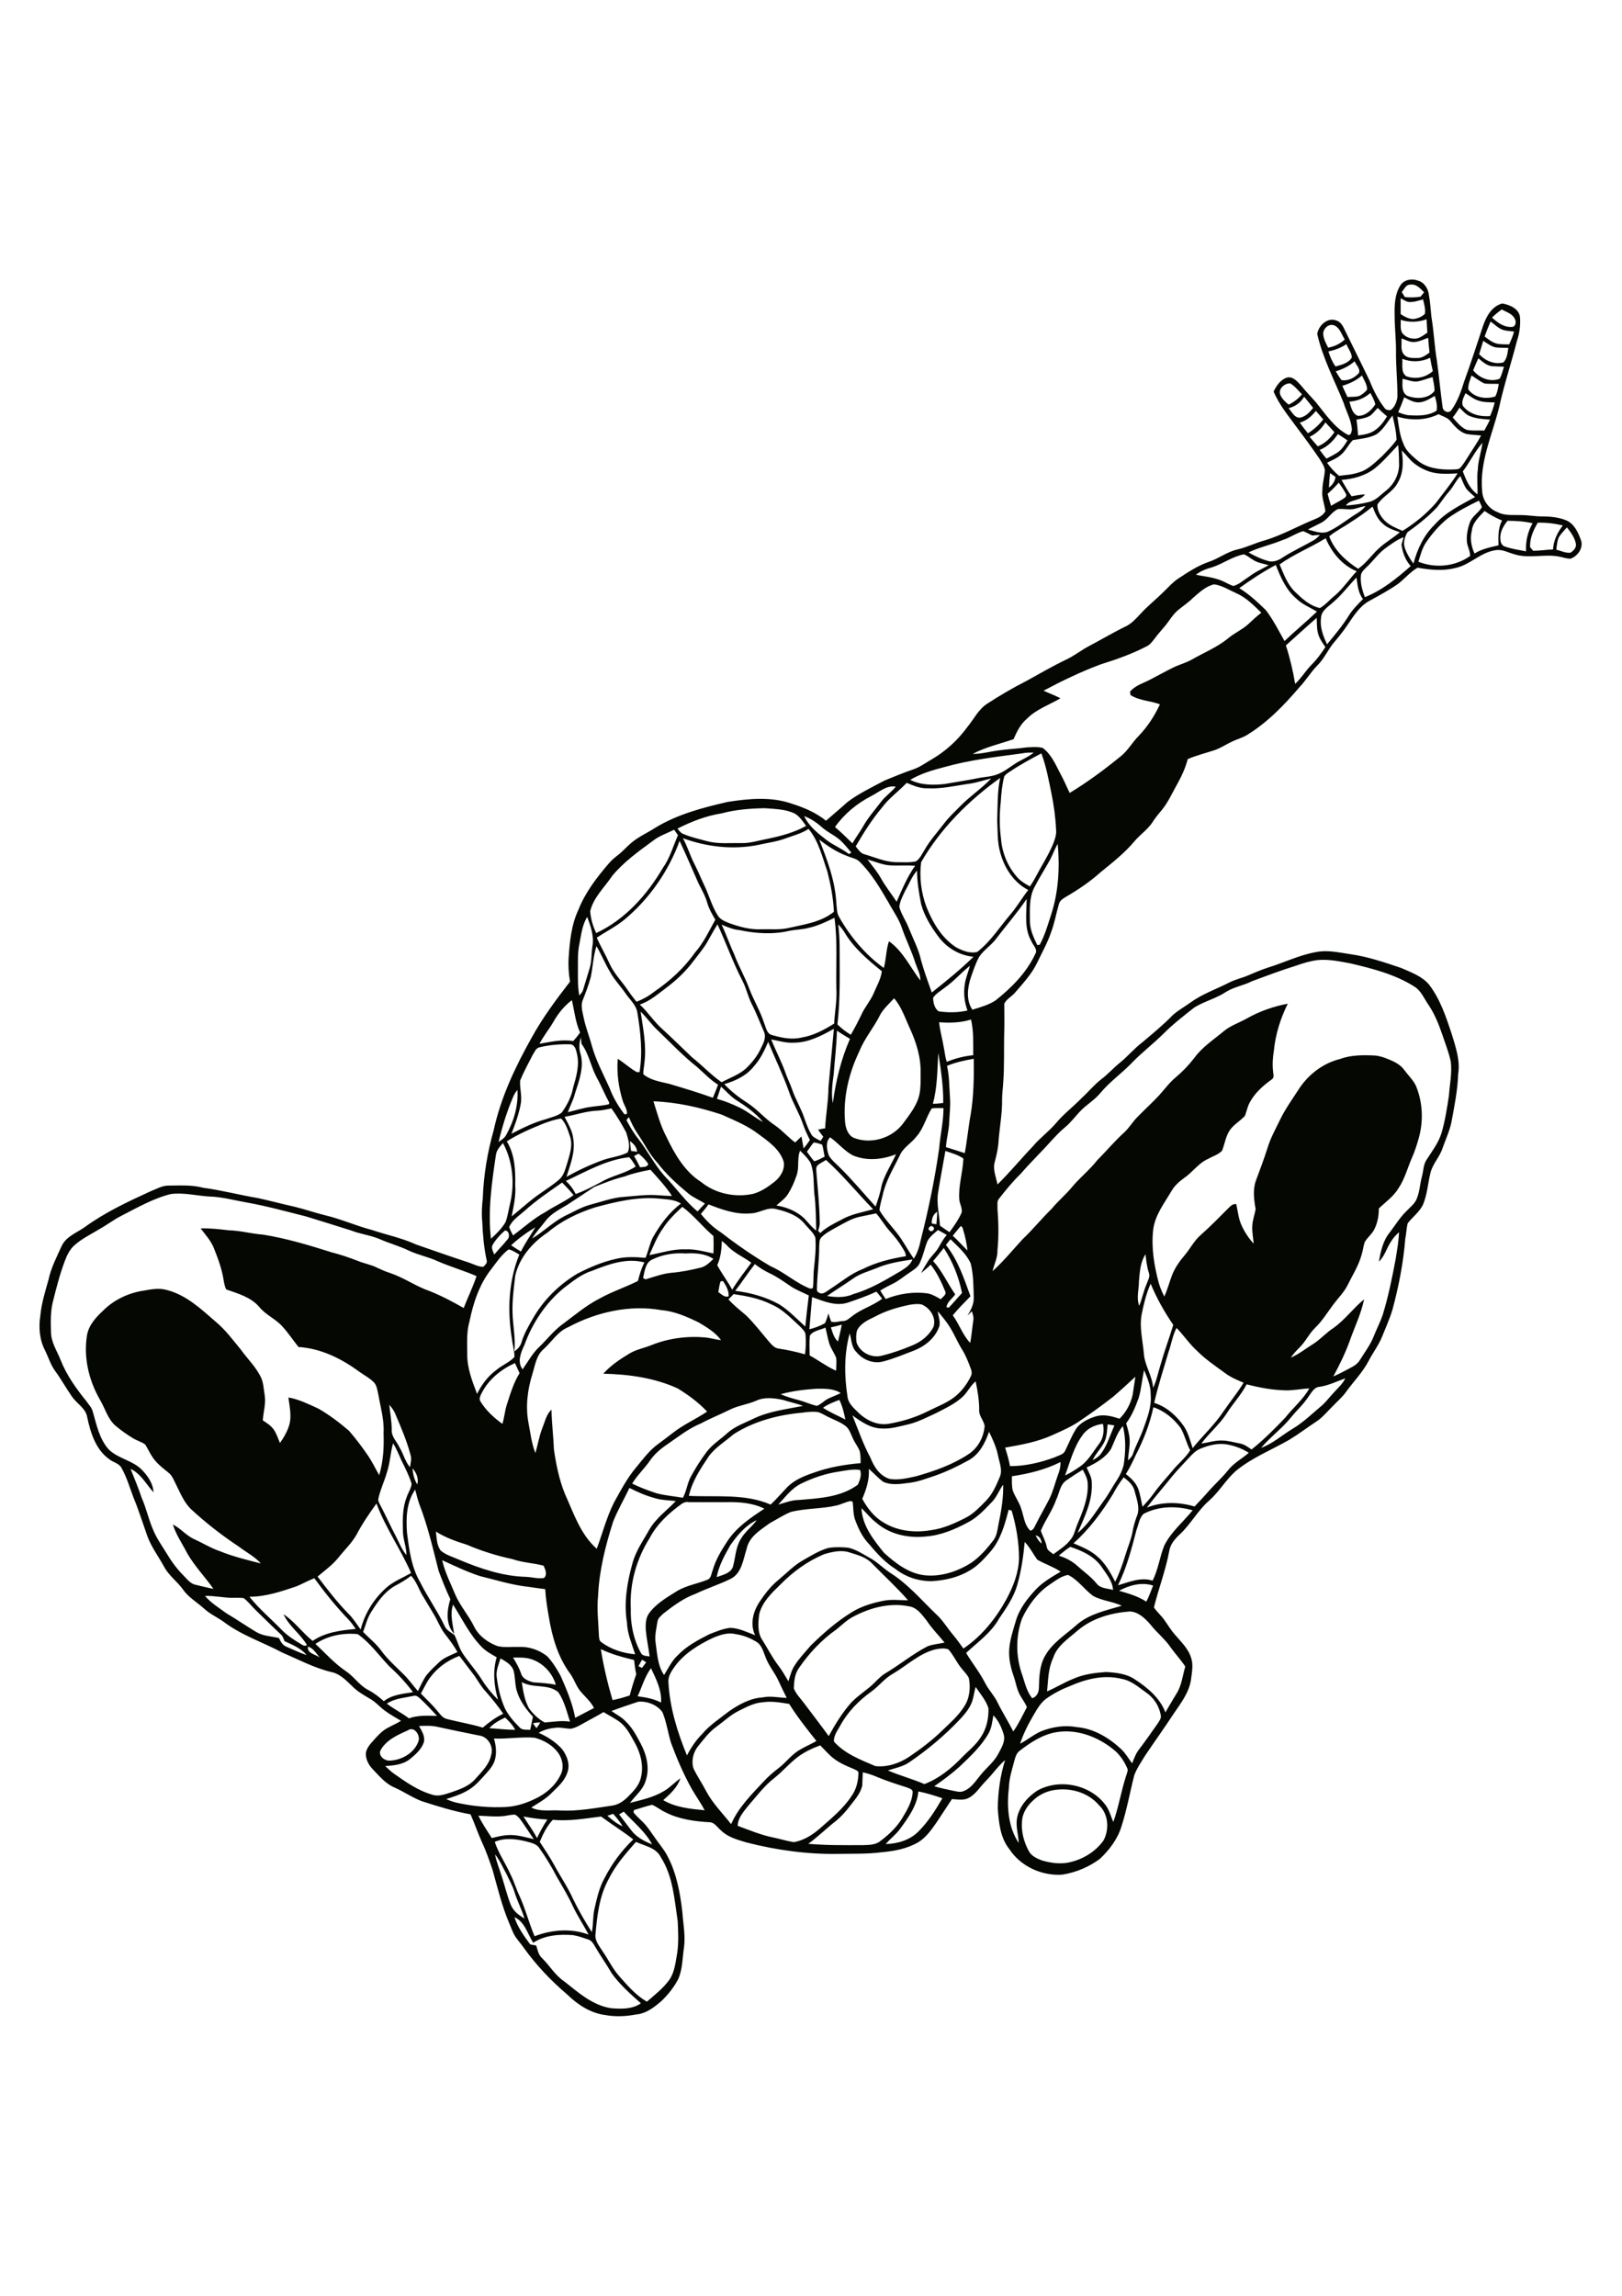 <?xml version="1.0" encoding="utf-8"?>
<!-- Generator: Adobe Illustrator 21.0.2, SVG Export Plug-In . SVG Version: 6.00 Build 0)  -->
<svg version="1.1" id="Layer_1" xmlns="http://www.w3.org/2000/svg" xmlns:xlink="http://www.w3.org/1999/xlink" x="0px" y="0px"
	 viewBox="0 0 595 842" style="enable-background:new 0 0 595 842;" xml:space="preserve">
<style type="text/css">
	.st0{fill:#050703;}
</style>
<g>
	<path class="st0" d="M188.7,703.1c1.2,3.7,3.5,6.9,5.8,10c0.7,0.1,1.4,0.3,2.2,0.4c0.5,1.6,0.8,3.4,2.1,4.6
		c2.8,2.7,4.8,6.3,8.1,8.5c5.2,4.1,10.5,8.9,17.3,9.9c3.7,0.3,7.8,0.4,10.9-1.8c-3.8-3.4-7.7-6.8-10.7-11c-1.9-3.3-4.2-6.5-6.1-9.8
		c-0.6-1-1.2-2.2-2.5-2.6c-1.8-0.6-3.7-1.3-5.6-1.6c-5-0.4-10.4,0-14.6,2.8C193.5,709.2,192.5,704.8,188.7,703.1 M181.6,680.1
		c0.5,2.8,1.7,5.5,2.5,8.2c1.1,3.4,1.9,6.8,3.2,10.1c0.9,2.4,3,4,5.1,5.2c-1-3.3-2.7-6.5-3.7-9.8c-0.7-2.3-1.9-4.3-2.9-6.5
		C184.5,685,183.4,682.3,181.6,680.1 M223.3,689.1c-3.5,6.3-4.3,13.7-4.9,20.8c0,2.2,1.6,4,2.7,5.8c2.1,3,3.6,6.3,6.1,9.1
		c3,3.4,6.1,7,10.1,9.3c2.9-2.5,6-4.9,8.3-8.1c1.9-2.8,2.2-6.3,2.8-9.6c0.6-3.9,0.4-7.9,0.2-11.8c-1.2-8-1.7-16.5-6.2-23.5
		c-1.7-3.5-5.9-4.1-9.1-5.6C229.6,679.7,225.8,684,223.3,689.1 M181.5,675.5c1.4,4.3,4.1,8.1,5.9,12.2c1.3,2.6,2,5.3,3.3,7.9
		c2.1,4.7,3.4,9.8,5.4,14.5c6.3-2.4,13.4-3,19.8-0.6c-1.8-3.5-4-6.7-5.7-10.3c-1.7-3.7-3.8-7.2-5.9-10.8c-1.9-3.7-4.1-7.3-6.5-10.7
		c-1.1-1.6-3.2-1.9-4.9-2.4C189.2,674.4,185.1,673.9,181.5,675.5 M202.8,667.4c-2.2,2.3-3.6,5.2-4.8,8.1c1.8,2.7,3.6,5.4,5.2,8.3
		c2.3,4.3,5.1,8.3,7.1,12.8c2,4.1,4.3,8.1,6.8,12c0.6-2.9,0.3-5.8,1-8.7c0.9-3.8,1.7-7.6,3.6-11c2.7-5.3,6.3-10.2,10.6-14.3
		c-3.8-3-7.9-5.5-11.8-8.4C214.7,666.9,208.8,668,202.8,667.4 M192,666.2c1.7,2.6,3.5,5.1,5,7.9c1.1-2.3,2.3-4.6,3.8-6.8
		C197.8,667.2,194.9,666.7,192,666.2 M222.8,665.9c1.7,1.5,3.5,3,5.6,3.9c-1-1.7-2.2-3.2-3.5-4.6
		C224.4,665.4,223.3,665.8,222.8,665.9 M185.1,666c-3.2,0.4-6.4,0-9.6-0.1c1.4,2.9,3.2,5.5,4.9,8.2c2-0.5,4-1,6-1.1
		c3.2-0.2,6.3,0.8,9.4,1.5c-1.2-1.8-2.5-3.7-3.7-5.5c-0.9-1.3-1.8-2.8-3.2-3.5C187.6,665.5,186.4,665.8,185.1,666 M227.1,665.4
		c1.5,2,3,3.9,4.5,5.9c1.9,2.5,4.8,4,7.6,5.1c-2.5-4.7-6.8-8.1-10.4-12C228.4,664.7,227.5,665.2,227.1,665.4 M336.9,657
		c-0.5,5.2-3.7,9.6-6.7,13.7c-1.5,2.1-3.6,3.6-5.3,5.6c4.4-0.1,9-1.5,12.1-4.7c3.5-3.5,6.2-7.8,8.7-12.1
		C342.8,658.5,339.9,657.6,336.9,657 M385.6,656.7c-2.4,0.6-4.6,1.7-6.4,3.4c-2.3,2-4.2,4.8-4.3,8c-0.3,3.7,0.7,7.4,2.4,10.6
		c0.9,1.9,3,2.9,4.9,3.6c3.1,0.9,6.4,1.4,9.6,0.8c5.1-1,9.9-3.8,13-8.1c2.2-4.1,1.8-9.7-1.6-12.9C399,657.1,391.9,655.3,385.6,656.7
		 M316.5,650c-0.1,1.6-0.1,3.2-0.2,4.8c-0.6,2.9-2.7,5.2-4.4,7.4c-1.5,2-3.2,3.9-5.1,5.5c-3.5,2.7-6.7,5.9-10.3,8.5
		c6.6,0.6,13.3,0.5,19.9,0.5c2.2-0.1,4.6,0,6.4-1.4c3.1-2.3,6.1-5.1,8.1-8.4c1.8-3,3.8-6.2,3.9-9.9c-0.4-1.1-1.6-1.2-2.5-1.6
		c-3.5-1.1-6.9-2.2-10.3-3.6C320.2,651,318.4,650.4,316.5,650 M293,644.1c-3.3,2.4-5.9,5.6-9.1,8.1c-3.6,2.8-6.3,6.5-9.3,9.9
		c-1.7,2.2-3.9,4.5-4,7.5c4.3,1.6,8.6,3.4,13.1,4.3c2.5,0.5,4.9,1.3,7.5,1.7c3.5-0.6,6.6-2.5,9.3-4.8c4.2-3.7,8.7-7.3,11.8-12
		c1.9-2.6,2.6-5.8,2.6-8.9c-0.5-0.7-1.3-0.9-2.1-1.3c-2.5-1-4.9-2.1-7-3.7c-1.8-1.4-3.3-3.2-4.9-4.8
		C298.1,641.1,295.4,642.4,293,644.1 M181.2,637.6c0.8,2.7,1.1,5.6,0.2,8.3c-0.9,2.4-2.8,4.2-4.5,6.1c-1.8,2-3.7,3.9-6.2,5.1
		c-2.2,1.2-4.6,1.9-7,2.7c1.5,0.7,3,1.2,4.6,1.5c5.7,1.2,11.5,1.7,17.3,1.4c3.8-0.2,7.4-1.4,10.7-3c3.9-1.8,7.4-4.8,9.3-8.7
		c1.4-2.6,0.8-5.8-0.8-8.1c-2.1-2.9-5.3-4.7-8.7-5.6C191.3,636.9,186.2,637.8,181.2,637.6 M373.9,642.2c-1.2,1-1.5,2.5-1.9,3.9
		c-0.8,3.1-1.8,6.1-1.9,9.3c-0.8,6.9-0.4,14.5,3.6,20.5c-0.1-3.1-1.2-6.1-0.6-9.2c0.8-4.2,3.9-7.7,7.4-10c8.2-4.6,19.7-2.2,25.2,5.5
		c1.3,1.8,1.8,4,2.7,6c1.9-5.3,2.8-10.9,4.5-16.3c0.3-1,0.7-1.9,0.8-2.9c-0.9-2.4-2.4-4.7-4.2-6.5c-6-5.3-14.2-8.6-22.2-7.2
		C382.3,636.2,377.9,639.1,373.9,642.2 M149.6,634.6c-3.8,1.7-7.9,3.5-10,7.3c-0.9,1.9,1.2,3.7,3,3.8c4.5,0,9.4-2.7,10.9-7.1
		C154.3,636.5,152,632.9,149.6,634.6 M153.7,633c1,1.8,2.3,3.7,1.8,5.9c-0.9,2.7-3.1,4.6-5.2,6.3c-2.6,2-5.9,2.3-9,2.5
		c1,0.9,2,1.9,3.1,2.7c4.4,3.1,8.9,6.3,14.2,7.8c2.3,0.8,4.7-0.2,7-0.9c3.1-1.1,6.4-2.2,8.6-4.7c2.4-2.7,5.3-5.4,6-9.1
		c0.9-3-1.2-6.6-4.4-7c-5-1-9.9-2-14.9-3.1C158.6,632.8,156.1,632.9,153.7,633 M195.5,632c0.3,0.5,1,1.4,1.3,1.8
		c0.5-0.7,1-1.4,1.4-2.1C197.3,631.7,196.4,631.8,195.5,632 M179.5,633.8c3.2,0.2,6.3,0.6,9.5,0.6c-0.9-1.7-2.3-3.2-3.7-4.5
		C183.2,630.9,181.1,632,179.5,633.8 M364.4,629.1c-0.4,2.2-0.6,4.5-1.7,6.5c-2.7,4.8-6.8,8.6-10.8,12.4c-2.9,2.6-6,4.9-9.2,7.1
		c2.4,0.7,4.8,1.2,7.2,1.7c1.1,0.2,2.4,0.6,3.5,0.1c2.8-1,4.4-3.6,6.2-5.8c2.1-2.7,5-4.8,6.6-7.9c1.2-2.3,2.8-4.7,1.9-7.4
		C367.3,633.3,366.2,630.9,364.4,629.1 M215.3,631.3c-1.9,1-3.7,2.3-5.9,2.7c-1.7,0-3.4-0.5-5.2-0.4c-2.3,0.2-4.6,0.7-6.6,1.9
		c3.2,1.4,6.3,3.4,8.6,6c1.9,2.5,3.1,5.9,1.8,8.9c-1.1,3.1-3.7,5.2-5.9,7.4c-2.1,2.1-4.7,3.5-7.2,5.1c3.3,1.7,7.2,0.8,10.7,1.1
		c6.4,0.3,12.7-0.9,18.9-1.8c2.3-0.3,4.2-1.6,5.8-3.2c2-2,4.2-4.2,4.8-7.1c1.1-4.3-0.1-8.9-2.2-12.7c-1.5-2.6-2.8-5.4-5.2-7.4
		c-1.9-1.5-4.2-2.6-6.3-3.9C219.4,629.1,217.3,630.2,215.3,631.3 M270.5,627.7c-2.8,1.5-5.1,3.7-7.6,5.5c-2.7,1.9-4.7,4.6-6.8,7.2
		c-1.8,2.2-2.6,5.4-1.7,8.2c1.4,2.9,3.2,5.5,4.7,8.4c2.4,4.5,6,8,9.1,12c2.6-6,7.3-10.7,11.7-15.4c1.8-2,3.8-3.7,5.9-5.3
		c2.7-2.1,4.7-5,7.8-6.7c1.9-1.1,4-2,5.9-3.1c-3.5-4.4-7-8.8-10-13.6c-3.2-0.5-6.4-1.1-9.7-0.6C276.5,624.5,273.5,626.2,270.5,627.7
		 M224.3,627.5c1.8,1.3,3.9,2.3,5.4,4c2.3,2.2,3.8,5.1,5.3,7.9c2.2,4.1,3.4,9,1.9,13.5c-0.9,3.4-3.8,5.6-5.8,8.3
		c4.2-1.1,8.6-2,12.4-4.3c2.3-1.3,4-3.3,6.1-4.7c-1.1,3.3-3.7,5.7-6.3,8c4.6,2.7,10,3.2,15.2,3.7c-1.5-2.8-3.3-5.3-4.9-8.1
		c-2.9-5.3-5.3-10.8-7.4-16.5c-1.2-3.8-1.7-7.8-3.2-11.4c-2-2.7-5.6-4.1-8.9-3.8C230.8,625.2,227.5,626.3,224.3,627.5 M141.9,624.8
		c2.6,2,5.5,3.4,8.1,5.4c3.3-1.2,6.8-1,10.3-0.9c-1.9-2.1-3.9-4.2-5.9-6.1c-0.8-0.7-1.7-1.7-2.9-1.2
		C148.2,622.7,144.7,622.9,141.9,624.8 M356,625.4c-1,2-2.5,3.7-4,5.3c-5.5,5.8-11.7,11-18.3,15.5c-2.4,1.7-5.2,2.2-8,3.1
		c4.4,1.9,9,3.1,13.4,5c5.3-2,9.7-5.6,13.6-9.6c2.4-2.5,5.2-4.6,7.1-7.6c2.1-3.1,2.9-6.9,2.8-10.6c-0.9-2.9-3-5.3-4.7-7.8
		C357.2,621,357.1,623.4,356,625.4 M191.4,616.9c0.5,3.3,1,6.7,2.7,9.7c1.5,2,3.4,3.9,5.7,5.1c3.1-0.2,6.2-0.8,9.3-0.3
		c-1.2-3.7-2.1-7.6-4.3-10.8C201,617.4,195.6,619.3,191.4,616.9 M392.6,618.3c-3.1,1.2-6,2.7-8.7,4.6c-2.1,1.5-3.4,3.8-4.7,6
		c-2,3.4-3.8,6.9-5,10.6c2.7-1.4,5-3.4,7.8-4.6c4.1-1.6,8.6-2.3,12.9-1.5c6.3,0.5,11.9,3.9,16.4,8.1c1.6,1.5,2.7,3.5,4,5.2
		c0.7-1.8,1.4-3.7,2.6-5.2c2.3-3,4.5-6.2,6.7-9.3c0.6-1,1.5-2,1.2-3.2c-0.6-3.4-2.6-6.4-5.4-8.3c-2.8-2-5.5-4.4-9-5
		C404.9,614.1,398.3,615.8,392.6,618.3 M233.9,622.1c3,0.4,5.9,0.9,8.6,2.3c0.3-4.5-1.8-8.6-3.7-12.6
		C236.5,614.9,235.5,618.7,233.9,622.1 M182.2,615c0.5,4,1.4,8,3.1,11.7c1.3,2.5,3.2,4.7,5.2,6.7c0.9,1.2,2.6,0.9,4,1
		c0.3-1.6,0.7-3.2,1-4.8c-2.7-2.9-5.1-6.2-6.1-10.1c-0.5-2.2-0.4-4.5-1-6.8c-0.7-2.2-2.9-3.4-4.8-4.5
		C182.9,610.5,181.9,612.7,182.2,615 M235.5,608.7c-0.4,0.8-0.9,1.6-1.3,2.4c0.3,0.1,1,0.4,1.3,0.6c0.5-0.7,1-1.3,1.5-2
		C236.6,609.3,236.1,609,235.5,608.7 M188.2,607.9c1.1,1.8,2.2,3.7,2.9,5.7c0.5,2.1,2.7,2.9,4.6,3.4c2.8,0.2,5.5,0.3,8.2,0.9
		c-1.3-4.5-4.9-8.2-9.3-9.5C192.5,607.8,190.3,607.9,188.2,607.9 M157.1,616.2c-1,1.6-1.8,3.3-2.7,4.9c2,2.1,4.1,4,5.9,6.2
		c1.1,1.3,2.1,2.9,3.9,3.2c4.3,1.1,8.7,1.8,12.9,3.1c2.3-2,4.8-3.8,7.5-5.1c-1.9-2.8-4.1-5.5-6.3-8c-2.1-2.2-3.4-5-5.3-7.3
		c-1.5-1.9-2.9-3.9-4.5-5.9C163.9,609,159.8,612.1,157.1,616.2 M220.4,604.8c1,6.3,2.5,12.6,4.3,18.7c2.1-0.4,4.2-1,6.3-1.7
		c0.7-2.6,1.5-5.3,2.4-7.8c-0.4-1.7-0.6-3.4-0.8-5.2C228.5,607.8,224.3,606.7,220.4,604.8 M343.1,604.9c-5.9,1.5-10.4,5.9-15.5,8.9
		c-3.1,1.7-5.2,4.6-8,6.6c-4.6,3.3-8.7,7.5-11.4,12.5c-1,1.8-2.4,3.6-2.3,5.8c4,4.5,9.8,6.7,15.2,9c4.3,0.5,8.8-1,12.4-3.4
		c4.3-2.9,8.5-6.1,12.2-9.7c2.8-2.7,5.8-5.3,7.9-8.6c2.1-3.1,2.5-7,1.8-10.6c-0.8-1.6-2.2-2.8-3.2-4.2c-1.5-2-2.6-4.4-4.3-6.3
		C346.3,604.3,344.7,604.6,343.1,604.9 M113,603.9c-0.5,2.5,2.8,2.8,4.3,4C116,606.4,114.9,604.4,113,603.9 M261.5,600.7
		c-5.3,2.5-10.5,5.7-14,10.5c-1.2,1.7-2.5,3.6-2.3,5.8c0.5,9.3,3.3,18.3,6.8,26.8c1.5-2.9,3.3-5.6,5.6-7.9c2.8-3.3,6.4-5.6,9.7-8.2
		c3.7-2.6,7.9-4.9,12.5-5.2c2.9-0.6,5.8,0.1,8.8,0.2c-1-2-2-4-2.9-6c-1.3-3-3.5-5.5-4.7-8.5c-0.9-2.1-1.4-4.7-3.4-6
		c-2.4-1.5-5-2.5-7.8-2.9C267,598.6,264.1,599.6,261.5,600.7 M115.7,602.9c3.7,3.4,7,7.2,11.2,10c3,2,5,5.3,8.2,6.9
		c2.1,1.1,3.9,2.5,5.7,4.1c3-2.4,7-2.7,10.7-3.3c-2.6-3.5-5.6-6.7-8.8-9.6c-3.8-4-7-8.6-11.5-11.7
		C125.9,598.8,120.3,599.8,115.7,602.9 M395.3,598c-3.4,3-7.6,5.6-9,10.1c-1.8,3.8-1.8,8.1-2.2,12.2c3.3-1.4,6.3-3.3,9.6-4.6
		c3.8-1.7,7.9-2.2,12-2.5c3.6,0.2,7.5,0.6,10.6,2.7c4.6,3,9.2,6.8,11.2,12.1c1.4-2.3,2.7-4.7,4.1-6.9c1.9-3,2.2-6.6,3.2-9.9
		c-1.7-2.6-3.9-4.9-5.7-7.5c-2-2.8-4.8-5-6.9-7.7c-2-2.3-4.5-4.9-7.8-5C407.7,591.5,400.7,593.4,395.3,598 M313.2,592.8
		c-2.4,1.2-4.3,3.1-6.4,4.8c-5.4,3.8-10,8.7-13.7,14.1c-1.6,2.2-1.8,4.9-1.9,7.5c0.8,2.1,2.5,3.7,3.8,5.5c3,4,6.1,8,9,12
		c2.3-4.2,4.8-8.3,8-12c2.1-2.3,4.8-4.1,7.2-6.1c1.9-1.6,3.5-3.7,5.7-5c5.2-3.1,9.9-7,15.3-9.8c2-0.8,4.2-0.9,6.3-1.4
		c-2.2-2.7-4.7-5.2-6.6-8.1c-1.7-2.1-3.5-4.8-6.5-5.2C326.4,587.7,319.3,589.6,313.2,592.8 M75.2,585.3c2.2,2.6,5.2,4.4,7.9,6.4
		c3.6,2.1,7,4.5,10.7,6.7c2.5,1.6,5.6,1.7,8.5,2.3c0.6,1.2,1.2,2.5,2.5,3.1c2.5,1.1,5,2.3,7.7,3.2c-2.1-2.5-5.2-3.8-8.1-5.1
		c-0.4-0.9-0.7-2-1.5-2.6c-3-2.8-5.9-5.7-8.8-8.5c-1.6-1.5-2.9-3.3-4.7-4.7c-1.5-0.2-3-0.1-4.5-0.1
		C81.7,585.9,78.5,585.2,75.2,585.3 M410.5,583.4c3.4,1,7,2,10,4c1-1.9,1.7-3.9,2.5-5.9C418.8,580.1,414.2,581.4,410.5,583.4
		 M108.7,581.8c-5.6,1.9-11.3,3.8-17.2,3.8c3.5,4.4,7.8,8,11.7,12c2.2,2.3,4.9,4,7.6,5.6c0.6,0.4,1.2,0.5,1.8,0.1
		c-2.4-4.1-6.6-6.9-8.6-11.3c4.1,2.7,6.9,6.8,10.7,9.8c4.6-3.2,10.4-3.9,15.8-4.4c-0.9-1.3-1.8-2.6-2.9-3.7
		c-4.5-4.7-8.5-9.7-12.3-14.9C113,579.7,110.9,580.9,108.7,581.8 M144.9,581.6c-3.9,2.2-6.5,6-8.8,9.7c-1.4,2.2-2,4.8-2.9,7.2
		c2.2,2.3,4.7,4.2,6.6,6.8c2.3,3.2,5.3,5.8,8,8.5c2,1.9,3.7,4.3,5.5,6.4c1-2,1.9-4.1,3.2-5.9c1.4-1.7,3-3.2,4.6-4.7
		c1.9-1.8,4.4-2.6,6.7-3.7c-1.3-2.4-3-4.6-4.7-6.8c-1.6-2.1-2.5-4.6-3.8-6.8c-1.5-2.5-3-5-4.5-7.5c-1.3-2.3-2.1-4.9-4-6.9
		C149,579.3,147,580.5,144.9,581.6 M385.1,581.1c-4.5,3-7.9,7.6-10.2,12.5c-2.4,6.7-2.3,14.3,0.2,21c0.9,2.8,1.6,5.8,3.5,8.2
		c1.6-0.3,2.5-2.2,2.5-3.7c0.1-4,0.2-8.3,2.3-11.9c2.8-4.9,7.7-7.8,11.8-11.5c4.6-3.9,10.7-5.1,16.3-6.8c-3.4-1.6-7.2-1.8-10.5-3.6
		c-3.2-2.3-5.5-5.9-9.2-7.7C389.3,578,387.2,579.7,385.1,581.1 M162.2,572.2c1,4.4,3.1,8.5,4.8,12.6c1.8,4.2,4.9,7.6,6.9,11.7
		c1.7,3.5,5.1,5.9,8.6,7.2c2.5,0.6,5.2,0.2,7.8,0.3c3.7-0.2,7.5,1.1,10.4,3.4c2,2.1,3.5,4.6,4.9,7.1c2.2,5,4.4,10.1,5.4,15.5
		c2.3-1.2,4.6-2.4,6.9-3.6c-1.1-2.2-3-3.9-4.6-5.7c-1.8-1.9-2.5-4.5-4-6.7c-4.6-6.1-6.8-13.7-8-21.2c-0.6-3.3-1.1-6.6-1.3-10
		c-2.8-0.3-5.5-0.8-8.2-1.1c-5.3-0.8-10.5-2.4-15.8-3.7C171.4,576.5,166.8,574.3,162.2,572.2 M302.3,570c-6,2.5-11.4,6.4-16,11.1
		c-3.2,3.1-6.7,6.4-7.8,10.9c-0.4,3.1-0.7,6.7,1.1,9.4c2,3.1,3.6,6.4,5.9,9.4c1.4,1.8,2.5,3.8,3.7,5.8c0.7-2,1.1-4,2.3-5.8
		c1.7-2.7,3.9-4.9,5.9-7.3c4.6-4.5,9.5-8.8,15-12.2c3.7-2.3,7.9-3.5,12.1-4.3c2.8-0.5,5.7-0.1,8.6-0.1c-4.2-4.8-8.9-9.1-13.3-13.6
		c-2.1-2.2-5.1-3-8-3.9C308.7,568.3,305.3,569.1,302.3,570 M388.4,570.5c2.4,0.8,4.7,1.9,6.6,3.6c2.4,2.2,5.2,4.1,7.3,6.7
		c1.4,1.8,3.9,1.7,6,2.3c-0.2-3.3-2.5-5.9-4.3-8.6c-2.7-3.8-7.1-5.8-11.4-7.2C391.1,568.2,389.8,569.4,388.4,570.5 M375.9,565.5
		c-0.5,5.4-1.3,10.8-2.8,16c-1.3,4.4-4,8.3-6.6,12.1c-2.9,5.2-7.8,8.6-12.1,12.6c2.2,3.7,4.9,7,6.9,10.9c1.3,2.6,3.4,4.7,4.6,7.2
		c1.8,3.7,4,7.1,5.8,10.7c2-2.8,3.4-5.9,5-8.9c-0.6-1.5-1.6-2.8-2.4-4.2c-1.3-2.2-1.6-4.7-2.4-7c-1.1-3.1-1.9-6.5-1.7-9.8
		c0.2-3.6,1.4-7.1,2.4-10.5c1.3-4.6,4.3-8.4,7.5-11.8c2.6-2.7,5.8-4.5,9-6.4c-2.7-1.8-5.8-2.8-8.6-4.4
		C379,569.9,377.8,567.5,375.9,565.5 M379.9,563.1c0.5,1.1,1.2,2.2,2.2,3C382,564.7,381.5,563.4,379.9,563.1 M159.9,561.7
		c0.3,2.4,0.3,5.1,1.8,7c1.9,1.6,4.4,2.3,6.7,3.3c7.8,3.3,16.1,6.1,24.6,6.3c2.2,0.1,4.4,0.8,6.6,0.4c1.3-1.3,0.4-3.2-0.2-4.5
		c-3.8-1-7.7-1.1-11.4-2.4c-5.7-1.2-11.4-3-16.8-5.3C167.3,565.3,163.4,563.9,159.9,561.7 M267.9,566.7c-2.1,3.7-4.2,7.5-5,11.7
		c2.1-0.8,4.9-1.3,5.9-3.6c1-3.4,1-7.2,2.9-10.3c1.5-2.7,4.1-4.5,5.9-7C273.5,559.4,270.5,563,267.9,566.7 M419.5,555.2
		c-1.6,1.5-1.8,3.9-2.6,5.9c-1.8,6.9-3.6,13.9-6.8,20.3c4.1-1.2,8.4-3.1,12.7-1.7c2.1-4.1,2.6-8.7,4.3-12.9c2.5-5,6.9-8.6,10.4-12.9
		C431.6,552.2,425,552.3,419.5,555.2 M130.8,562.8c-1.8,3.2-4.5,5.7-6.7,8.5c-2.2,2.7-5,4.7-7.6,6.9c3.5,4.6,7.1,9.3,11.2,13.5
		c1.8,1.7,3.1,3.9,4.6,5.9c1.6-6.2,5.2-11.8,10.1-15.9c2.6-2,5.6-3.2,8.4-4.8c-3.8-8.7-9.4-16.6-12.7-25.5
		C135.5,555,132.9,558.8,130.8,562.8 M250.1,551.5c-4.7,3.4-9.1,7.4-11.8,12.6c-4.8,7.6-7.4,16.7-6.9,25.8c-0.2,5.6,1,11.4,3.7,16.3
		c0.6,1.2,2.1,1.1,3.2,1.3c-0.4-3.2-1.1-6.4-1.4-9.6c-0.1-2.1-0.1-4.3,1.1-6.1c2.7-3.8,6.9-6.1,10.7-8.5c3.4-1.9,7.2-2.5,10.7-3.9
		c1.5-0.5,1.5-2.2,2-3.4c1.1-4,3.3-7.5,5.5-10.9c3.4-5.1,8.5-8.5,13.5-11.8c-4.2-2.1-9.1-2.5-13.8-2.4c-4.7,0-9.3,0-14,0
		C251.7,550.7,250.9,551,250.1,551.5 M307,552.1c-5.5,1.3-11.3,1-16.9,2.4c-2.7,1.1-5.1,2.7-7.7,4.1c-3.4,2.5-7.6,4.9-8.5,9.4
		c-1.3,4-1.8,9.1-6,11.1c-4.1,2-8.5,3.4-12.7,5.4c-4.4,1.6-8.2,4.4-11.9,7.3c-0.8,0.8-1.9,1.6-2.1,2.8c-0.4,2.6-1.1,5.2-0.7,7.9
		c0.6,4,0.7,8.3,3.1,11.8c1.6-2.5,2.8-5.2,5-7.2c3.2-3.4,7.4-5.6,11.5-7.7c2.5-1,5.1-2.1,7.8-2.4c3.2,0.1,6.1,1.6,9.1,2.7
		c-1.8-3.7-0.9-8,1.1-11.4c2.1-3.3,4.5-6.5,7.6-9c2.9-2.4,5.5-5.2,8.9-7.1c3-1.7,6-3.6,9.3-4.5c2.4-0.4,4.8-0.3,7.2-0.1
		c2.8,0.6,5.2,2.2,7.7,3.6c2.9,1.5,5.2,4,8,5.8c6.3,4,11.1,9.7,16.4,14.8c2.6,2.3,4.3,5.3,6.6,8c1.3,1.5,2.4,3.2,3.6,4.8
		c6.7-4.5,11.9-11,15.8-18.1c2.5-4.7,4.5-9.7,4.6-15c0-5.9-1-11.8-2.7-17.5c-0.3-0.1-0.8-0.2-1.1-0.3c-1.4,5.5-3,11.2-6.8,15.5
		c-2.3,2.6-4.6,5.2-7.7,6.9c-4.2,2.5-9,3.5-13.8,3.8c-4.7,0-9.4-1.5-13.1-4.4c-3.8-2.4-6.8-5.6-9.6-9c-2.5-2.5-4-5.6-5.2-8.8
		c-0.9-2.2-0.7-4.6-1-6.9c-0.2-0.1-0.5-0.2-0.7-0.3C310.2,550.8,308.7,551.7,307,552.1 M149.3,562.1c0.8,6.3,1.6,12.7,4.9,18.3
		c2.7,5.4,6.2,10.3,8.8,15.7c0.6,1.7,2.3,2.5,3.7,3.5c1.1,2.2,1.7,4.8,3.1,6.9c2.2,3.3,4.9,6.2,7,9.6c1.7,2.7,3.7,5.1,5.9,7.3
		c-1.5-5.1-2-10.5-0.5-15.6c-1.9-1.1-3.8-2.1-5.4-3.7c-4.5-4.5-7.2-10.3-10.6-15.6c-1.2,3.5-0.1,7.2,0.4,10.7
		c-3.2-3.4-2.7-8.6-1.4-12.7c-1.6-3.4-3-6.9-4.3-10.4c-2.1-8.2-4-16.6-7.1-24.5c-0.6-1.7-1-3.5-1.5-5.3
		C149.1,550.9,148.9,556.7,149.3,562.1 M230.9,545.7c-2,4.2-4.3,8.1-6,12.4c-2.8,8.8-5.1,17.9-5.5,27.1c-0.5,4.9,0.1,9.7,0.3,14.6
		c0.1,0.8,0,1.8,0.8,2.4c3.6,2.7,8,4.1,12.5,4.5c-1.2-3.8-2.9-7.6-3-11.6c-1.2-7.2,0-14.5,1.9-21.4c0.8-3.1,2.3-6,4-8.8
		c1.5-2.4,2.7-5.1,4.7-7.2c2.2-2.6,5-4.7,7.3-7.2c-2.6-0.3-5.3-0.3-7.8-1.1C236.8,548.5,233.9,547.2,230.9,545.7 M364,550.7
		c-2.7,2.8-5.4,5.8-8.9,7.6c-4.8,2.6-10,4.8-15.5,5.2c-6.4,0.7-13.3-0.8-18.2-5.1c-2-1.5-3.6-3.6-5.4-5.3c0.3,6.4,4.4,11.6,8.3,16.4
		c4.2,3.8,9,7.5,14.7,8.2c6.2,0.7,12.4-1.4,17.5-4.7c3.1-2.2,5.6-5.1,7.9-8.1c1.3-1.7,1.5-3.9,1.9-6c1-4.7,1.8-9.6,1.7-14.4
		C366.5,546.5,365.7,548.9,364,550.7 M408.3,547.9c-4,6.6-8.7,12.9-14.5,18.1c3,1.3,6.1,2.5,8.6,4.7c3,2.5,4.9,6,6.7,9.4
		c1.5-3.1,2.7-6.4,3.7-9.7c0.9-3,2.2-5.9,2.7-8.9c0.3-1.7,0.8-3.4,1.4-5.1c1.5-3.1,0.1-6.5-0.7-9.6c-0.5-2.2-2.3-3.7-4-5
		C410.7,543.8,409.4,545.8,408.3,547.9 M391.2,542.9c-2.4,1.6-2.6,4.8-3.8,7.2c-1.4,4-4,7.4-5.6,11.3c0.7,2,1.8,3.9,2.2,6
		c0.2,1.3,1.5,1.8,2.4,2.6c2.3-1.7,4.8-3.2,6.5-5.6c1.2-1.5,1.5-3.4,2.2-5.1c2-4.8,4.2-9.9,3.9-15.2c0-1.8-1-3.5-1.8-5.1
		C395.2,540.2,393.2,541.5,391.2,542.9 M307.7,539.7c-4.8,0.7-9.5,2.3-13.8,4.4c-3.5,1.7-5.8,4.9-8.4,7.7c2.5-0.7,5-1.7,7.6-1.7
		c7.4-0.6,15.4-1,21.6-5.6c0.7-1.6,1.5-3.6,0.8-5.4C312.9,538.7,310.3,539.3,307.7,539.7 M151.3,538.5c0.2,2,0.6,4.2,1.8,5.9
		C153.6,542.2,152.8,540.1,151.3,538.5 M371.2,541.4c0,1.7-0.1,3.5,0.3,5.2c0.8,2.3,2.4,4.3,3.1,6.7c1,2.7,1.1,6,3.4,8.1
		c1.1-0.3,1.5-1.4,1.9-2.2c1.6-3.2,3.4-6.3,5-9.4c1.4-2.8,2.1-5.9,3.2-8.9c0.6-1.5,1-3.1,0.9-4.7C383.5,539,377.3,540.5,371.2,541.4
		 M440.1,531.4c-1.6,0.7-2.8,2-4,3.3c-2,2.2-4.1,4.3-6,6.6c-3.1,3.9-6.4,7.6-9.4,11.6c5.6-2.2,11.8-2.1,17.5-0.4
		c1.9-2,3.8-4,5.6-6.1c2.2-2.4,4.7-4.7,6.7-7.2c2.1-2.7,5.1-4.2,7.6-6.4c-2.4-1.5-5-2.5-7.7-3C447,529.1,443.4,530,440.1,531.4
		 M141.9,540.1c-0.9,3.2-2.4,6.2-3.1,9.5c-0.2,0.8,0.3,1.6,0.7,2.4c2,3.8,3.8,7.8,5.8,11.6c1.2,2.3,2.1,4.8,3.8,6.7
		c0-3-1.3-5.8-1.3-8.8c-0.1-4.1-0.2-8.3,1.3-12.2c0.5-1.7,1.7-3.3,1.9-5.1c-0.9-3-2.4-5.9-3.8-8.7c-0.9-2.1-1.8-4.2-3-6.2
		C143.2,532.8,143.1,536.6,141.9,540.1 M355.4,535.5c-4,2.2-8.1,4.2-12.4,5.7c-3.3,1.1-6.6,2.4-10.1,2.7c-2.9,0.4-6,0.8-8.8-0.4
		c-2-1.4-3.6-3.3-5.4-4.8c0.3,3.8-0.9,7.5-2.4,11c1.9,3.4,4.3,6.6,7.7,8.6c5.1,3.2,11.5,3.9,17.4,2.9c4.7-0.6,9-2.6,13.1-4.7
		c2.8-1.5,4.9-3.8,7.1-6c2.4-2.4,3.8-5.6,5.1-8.7c1.2-2.6-0.1-5.4-0.6-8c-0.6-3-1.9-5.9-3.3-8.7
		C361.4,529.2,359.3,533.3,355.4,535.5 M407.6,531.3c-2,3.3-5.6,5.3-9,6.9c0.8,1.8,2,3.7,1.9,5.8c0.3,6.5-2.7,12.4-5.2,18.2
		c4-3.2,6.6-7.7,9.6-11.8c1.8-2.4,3.2-5.2,4.9-7.7c1.1-1.7,1.9-3.5,2.4-5.4c0.7-4.8,0.9-9.6-0.3-14.3
		C409.8,525.4,408.9,528.5,407.6,531.3 M406.3,522.4c-0.2,2-0.2,4.1-1,6c-1.1,2.6-3.3,4.5-4.5,7.1c1.2-0.6,2.3-1.3,3.1-2.4
		c2.3-3.1,3.3-6.8,4.9-10.3C408,522.6,407.2,522.5,406.3,522.4 M397.2,526.2c-3.3,4.4-4.6,9.8-6.5,14.9c1.8-0.8,3.5-1.9,5.1-3
		c3.3-2.1,5.1-5.6,7.4-8.6c1.6-2.1,1.9-4.8,1.4-7.3C401.8,522.5,398.9,523.8,397.2,526.2 M294.2,518.1c-8.8,0.8-17.6,3.1-25.1,7.9
		c-3.1,2.7-6.7,4.8-9.1,8.1c-3,4.5-6.1,9.1-7.3,14.5c10,0.5,20.6-0.9,30,3.2c2.1-2,4-4.2,6-6.3c2.7-2.8,6.3-4.2,9.8-5.4
		c5.5-2,11.4-3,17.2-3.5c0-1.5,0-2.9-0.3-4.3c-0.6-1.7-1.8-3.1-2.5-4.7c-0.8-1.6-1.2-3.4-2.7-4.6c-1.9-1.5-4.3-2.3-6.5-3.4
		c-1.2-0.6-2.3-1.3-3.5-1.7C298.3,517.6,296.3,517.8,294.2,518.1 M423.1,516.1c-1.3,6.1-3.6,12-6.5,17.6c-1.1,2.4-2.2,4.7-3.6,6.9
		c1.8,1.4,3.6,3.1,4.5,5.3c0.8,2.2,1.1,4.5,1.6,6.7c1.5-1.6,2.9-3.2,4.2-5c2-2.8,4.4-5.4,6.6-8c2.1-2.7,4.9-4.8,6.7-7.7
		c-1.4-2.7-2-5.6-3.5-8.2C430.5,520.2,427.1,517.4,423.1,516.1 M142.8,515.2c0.3,3,0.9,6,0.9,9.1c-0.2,2.6,1.9,4.4,2.9,6.6
		c1.4,2.3,2,5.1,3.8,7.2c0.2-1.5,0.7-3,0.2-4.5c-1.3-5-3.4-9.9-5.4-14.6C144.7,517.6,143.8,516.3,142.8,515.2 M301.9,516.3
		c2.6,1.7,5.5,2.9,8.2,4.3c-0.5-2.5-1.1-5-2.2-7.2C305.8,514.2,303.7,515,301.9,516.3 M277.4,513.7c-3.2,1.4-6.8,1.8-9.9,3.4
		c-3.4,1.7-7,3.1-10.3,4.9c-4.7,1.9-8.6,5.1-12.7,7.9c-2.4,1.6-4.5,3.5-6.1,5.8c-2,2.9-4.7,5.4-6.5,8.4c2.8,1.4,5.8,2.5,8.8,3.5
		c3.2,0.9,6.5,1.1,9.8,1.7c1.4-2.5,1.6-5.4,3-7.9c1.7-3.1,3.6-6.1,5.7-8.9s5.1-4.6,7.7-7c2.8-2.5,6.5-3.7,9.9-5.4
		c5.6-2.6,11.8-3.3,17.8-4.5c-2.4-0.9-4.9-1.4-7.4-2.2C283.9,512.7,280.4,512.3,277.4,513.7 M286.4,511.3c2.1,1,4.4,1.6,6.7,2.2
		c2.2,0.6,4.3,1.6,6.6,2.1c1.5-0.6,2.6-1.9,4-2.6c1.6-0.8,3.2-1.3,4.7-2.1c-2.6-1.7-5.8-1.6-8.8-1.6
		C295.3,509.6,290.8,510.1,286.4,511.3 M457.3,507.7c-2,3.9-5.1,7.1-7.4,10.8c-2.6,4-6.4,7.1-9.2,10.9c2.5-0.3,5-1.2,7.6-1.1
		c2.2,0,4.4,0.7,6.6,1.1c1.6,0.3,2.9,1.3,4.2,2.2c4.4-3.5,8.4-7.5,12.3-11.6c2.9-3.7,6.6-6.7,8.9-10.8c-2.9,0.1-5.8,0.8-8.8,0.7
		C466.7,509.8,462,508.9,457.3,507.7 M353.3,512.1c-2.8,2.7-6.4,4.3-9.8,6.1c-3.3,1.5-6.5,3.2-10,4.1c-3.2,0.7-6.5,1.8-9.9,1.6
		c-4.2,0-7.7-2.5-10.9-4.8c2.1,5.2,3.9,10.5,6.6,15.5c1.3,3.3,3.4,6.7,7.1,7.8c3.3,0.5,6.5-0.3,9.7-1c6.7-1.9,13.3-4.2,19.2-8.1
		c3.5-2.3,5.6-6.3,5.9-10.4c-0.4-2.1-2.2-3.7-2-5.9c0-3.5-0.6-7-1.3-10.4C356,508.2,355,510.4,353.3,512.1 M484.1,508.6
		c-2.1,0.1-3,2.2-4.1,3.6c-1.8,2.8-4.3,5-6.4,7.6c-3.3,4.1-7.6,7.2-11,11.2c4.2-1.5,7.6-4.6,11.4-6.9c4.1-2.4,7.5-5.8,11.1-8.8
		c1.5-1.4,2.7-3,4.1-4.5c1.5-1.7,3.3-3.2,4.3-5.3C490.4,506.6,487.4,508.1,484.1,508.6 M408.4,512.2c-4.1,3.2-8.4,6.3-12.7,9.2
		c-3,2-6.3,3.4-9.6,4.9c-5.5,2.5-11.5,3.6-17.4,4.6c0.7,2.2,1.4,4.5,1.8,6.8c5.6,0,11.1-1.3,16.3-3.2c1.4-0.7,3.4-1,4-2.6
		c1.4-2.8,2.5-5.8,4.3-8.4c1.8-2.1,4.4-3.3,7-4.1c2.9-0.8,5.8,0,8.6,0.9c2.4-2.4,4.1-5.5,4.8-8.8c0.3-2.2,0.7-4.4,1-6.6
		C413.9,507.3,411.2,509.8,408.4,512.2 M419.7,502.5c-0.8,3.4-1,6.9-2,10.2c-1.2,3.3-2.5,6.5-4.6,9.3c0.6,2,1.2,4,1.3,6.1
		c0.1,2.5-0.5,5-0.6,7.5c0.7-0.7,1.5-1.4,1.8-2.4c1.1-3.2,2.8-6.2,3.9-9.4c1.4-3.9,3-8,2.6-12.3
		C422.2,508.4,420.9,505.4,419.7,502.5 M176.8,510.7c-0.5,1-1.2,2.2-0.6,3.2c2,3.3,4.9,6,8.1,8.3c0.7-2.3,0.9-4.8,1.6-7
		c1.3-4,2.5-8.1,4.7-11.6c-0.6-1.2-1.1-2.5-1.7-3.7C184,502.1,179.4,505.7,176.8,510.7 M428.6,496c-1.8,6.2-3.8,12.2-5.2,18.5
		c4.5,1.4,8.2,4.7,10.9,8.6c1.6,2.4,2.3,5.3,3.2,8c3.7-4.6,8.1-8.6,11.4-13.6c2.4-3.5,5.1-6.8,7.3-10.4c-2.4-1-4.8-2-6.9-3.6
		c-3.4-2.5-7-4.9-10-7.9c-2.9-2.6-5-5.8-7.7-8.6C430.1,489.8,429.7,493,428.6,496 M297.1,489.8c-0.3,2.4-0.1,4.9-0.1,7.3
		c3.3,1.8,6.3,4.1,9.7,5.6c0-1.6,0.3-3.2,0-4.8c-0.7-1.8-1.9-3.3-2.5-5.2c-0.6-1.9-0.9-3.9-1.4-5.8
		C300.8,487.8,298.3,488,297.1,489.8 M304.8,486.8c0.6,1.8,1.1,3.9,2.6,5.2c0.5-2.1,1-4.1,1.4-6.2
		C307.5,486.2,306.2,486.5,304.8,486.8 M344,480.9c0.2,1.8,1,3.6,0.6,5.4c-1.4,4.3-5.2,7.4-9.3,9c-3.7,1.4-7.4,3-11.3,4
		c-3.6,1-7.5-0.6-9.8-3.4c-1.9-1.8-1.8-4.5-2.5-6.9c-2.1,7.6-2,15.6-0.8,23.3c0.3,2.4,2.2,4,3.8,5.6c3,3,7.3,5.1,11.7,4.2
		c5-0.9,9.8-2.4,14.3-4.7c3.2-1.6,6.7-2.9,9.5-5.1c2.5-2,4.5-4.6,5.9-7.5c0.5-0.9,0.4-2,0-2.9c-0.9-2.4-1.8-4.8-3.2-7
		c-1.6-2.6-2.8-5.5-4.4-8.1C347.2,484.7,345.6,482.8,344,480.9 M208.5,486.7c-3.9,1.6-6.1,5.4-9.1,8.1c-2.7,2.3-3.1,5.9-4.1,9.1
		c-1.8,5.8-2.6,12-1.4,18.1c0.7,3.7,1.1,7.4,2.5,10.9c0.9-3.1,1.4-6.3,2.6-9.3c0.9-2.2,1.4-4.9,3.3-6.6c0.1,4.9,0.7,9.7,0.9,14.6
		c0.8,5.5,1.9,11,4,16.2c3.2,7.1,5.7,14.9,11.7,20.2c2.1-5.6,3.6-11.5,6.3-16.9c2.5-4.5,4.9-9.1,8.2-13c2.5-3,4.8-6.2,8-8.5
		c1.8-1.3,3.6-2.7,5.3-4c3.9-3.1,8.5-5.1,12.7-7.9c-3.2-3.4-6.9-6.1-10.8-8.5c-8.5-3.9-18-5.2-27.3-5.4c2.7-3,6.1-5.3,9.6-7.4
		c2.5-1.5,5.4-2,8.1-3.1c6.2-2.5,13.1-3.4,19.8-2.8c1.9,0.2,3.8,0.8,5.7,1c-2.1-2.9-5.2-4.7-8.2-6.5c-4.3-2.1-8.8-4.1-13.6-4.5
		C231,478.4,218.8,481.2,208.5,486.7 M333.8,478.5c-4.4,0.9-8.9,2.2-12.9,4.4c-2.5,1.2-5.2,2.4-6.5,5c-0.4,1.4-0.4,3-0.2,4.4
		c1.2,3.8,5.8,6,9.6,4.8c3.7-0.9,7.3-2.2,10.9-3.7c3.2-1.3,6.1-3.6,7.7-6.7c1.2-3.4-1.2-7-4.3-8.3
		C336.7,478.1,335.2,478.3,333.8,478.5 M267.2,476.5c2,2.3,4.4,4.1,6.6,6c2.9,2.9,5.4,6.1,8,9.2c1.1,1.2,2.2,2.8,4,2.9
		c3.2,0.5,6.4,1.2,9.5,2.1c0.3-2.3,0.4-4.7,0.2-7.1c0-1.3-1.2-2.2-2-3.1c-3.3-3-6.3-6.3-10.5-8.1c-4.3-2.2-9.2-3.1-13.9-3.8
		C268.5,475.3,267.9,475.9,267.2,476.5 M311.1,477.7c-4.5,1.5-9-0.5-13.2-2c-0.3,3.9-0.7,7.8-1,11.8c2-0.5,3.9-1.2,5.7-2.2
		c0.6-1.1,0.9-2.4,1.3-3.6c0.3,1,0.6,2,1,3c1.4,0.5,2.9-0.2,4.3-0.2s2.4-1.1,3.4-1.8c3.4-2.7,7.6-3.8,11-6.4
		c-0.7-0.9-1.4-1.8-2.1-2.6C318.1,475.3,314.6,476.5,311.1,477.7 M418.8,482c-0.9,4.8,0.4,9.6,0.8,14.4c0.3,4.4,3.1,8.1,3.4,12.6
		c1.3-2.7,1.8-5.6,2.7-8.4c1.4-5,3.2-9.8,4.7-14.7c-3.3-4.8-6.1-9.8-8.3-15.1C420.5,474.3,419.6,478.1,418.8,482 M264.3,470
		c-0.4,1.3-0.6,2.6-0.8,3.9c1.2,0.7,2.3,2.1,3.8,1.5c0.1-2.1-1-4-2.1-5.6C265,469.8,264.5,469.9,264.3,470 M269.7,473.4
		c5.6,0.7,11.2,2.2,16.2,5c3.5,2.2,6.4,5.3,9.5,8.1c0.4-3.8,0.8-7.6,1.3-11.4c-2.2-1.1-4.6-2-6.7-3.4c-2.5-1.7-5-3.5-7.8-4.8
		c-1.9-0.9-3.6-2-5.3-3.3C274.4,466.8,272.2,470.2,269.7,473.4 M217.1,466.1c-3.9,1.2-7.1,3.9-10.3,6.3
		c-6.6,5.4-11.5,12.8-14.4,20.8c-1.3,2.8-2.8,6.2-0.7,9c2-2.8,3.6-5.9,6.2-8.3c2.7-2.6,5-5.6,8-7.9c4.6-3.4,9-7.2,14.1-9.8
		c4.5-2.5,9.4-4.1,14-6.4c0.6-2.3,1.3-4.7,2.4-6.8C229.9,461.2,223.1,463.7,217.1,466.1 M321.5,465.1c-3,1.2-6.1,2-8.7,3.9
		c-3.1,2.2-6.3,4.1-9.4,6.3c3.2,0.5,6.6,0.7,9.6-0.7c6.3-1.8,11.9-5.2,17.5-8.5c1.7-1.1,3.5-2.2,4.2-4.2
		C330.1,462.6,325.6,463.3,321.5,465.1 M417.8,469.9c0,3-1,6.1,0.1,9c1.1-2.7,1.6-5.5,2.8-8.2c0.4-1.2,1.2-2.4,0.8-3.7
		c-0.8-2.3-1-4.7-1.3-7C418.3,462.9,418.1,466.5,417.8,469.9 M239.3,461.9c-2.6,1.1-2.8,4.4-3.4,6.8c0.2,0.1,0.7,0.4,0.9,0.5
		c3.1-0.9,6.2-2.1,9.4-2.4c3.6-0.3,7.2-1,10.8-1.9c1.9-0.4,3.3-1.9,4.7-3.2c-3-2-6.7-2.2-10.2-2C247.2,459.4,243,460.1,239.3,461.9
		 M342.3,462.5c3.3,3.6,5.3,8.2,8.1,12.2c-1.1,1.6-3,2.8-3.2,4.7l0.8,0.2c1.7-1.7,3.2-3.6,4.9-5.4c-1.2-5.9-3.4-11.5-6.7-16.5
		C344.9,459.4,343.6,460.9,342.3,462.5 M180.1,465.6c-4.3,5.5-6.5,12.3-7.9,19.1c-1.1,3.8-0.8,7.8-0.8,11.8
		c-0.1,5.1,1.8,10,3.6,14.7c1.7-3.4,3.9-6.4,7-8.7c2.1-1.8,4.8-2.8,6.7-4.8c0.1-2.2-0.7-4.4-0.9-6.6c-1.7-10.3-1.3-21.2,2.7-31
		c-1.3-0.7-2.5-1.6-3.9-1.9C183.9,460.2,182.1,463,180.1,465.6 M264.8,455.1c-0.1,3-0.4,6.1-1.7,8.9c1.7,3.1,3.8,5.9,5.5,9
		c2.1-3.5,4.6-6.6,7-9.9c-2.7-2-5.9-3.4-8.3-5.7C266.5,456.5,265.7,455.8,264.8,455.1 M347,456.6c4.4,5.5,6.6,12.2,9,18.8
		c-2.2,2.3-4.5,4.5-6.5,7c2.4,3.2,3.6,7.2,6.4,10.1c0.5-2.6,0.7-5.3,1.1-8c0.3-1.2-0.1-2.4-0.5-3.6c-0.4,0.4-1.2,1.2-1.6,1.6
		c1.2-2,2.4-4.2,2.3-6.6c-0.1-4.2-0.1-8.4-1.1-12.5c-1.6-3.6-4.7-6.2-7.4-8.9C348.1,455.1,347.6,455.8,347,456.6 M340.2,455.2
		c-1.1,2.7-1.6,5.7-3,8.4c-0.8,1.4-2.2,2.2-3.5,3.1c-2,1.3-3.8,2.9-6,4c-1.6,0.8-3.2,1.6-4.8,2.6c0.6,1,1.3,2.1,2,3.1
		c5-2,10.4-2.8,15.7-2c1.6,0.4,3.1,1.3,4.5,2.1c0.7-0.9,2.3-1.7,1.6-3c-1.4-3.4-3-6.8-5.3-9.7c-1.1,1.1-2.3,2.1-3.5,3.1
		c0.7-1.4,1.5-2.7,2.3-4c1.1-2,3-3.4,4.1-5.4c0.9-1.6,1.8-3.2,3-4.6c-1.1-0.6-2.1-1.2-3.2-1.8C342.7,452.3,341.1,453.5,340.2,455.2
		 M180.8,456.4c-0.8,1.2,0.1,2.5,0.5,3.7c1.6-1.9,3.4-3.7,5-5.7c0.8-1,0.4-3.2-1.1-3.1C183.5,452.8,182,454.4,180.8,456.4
		 M187.5,456.7c1.2,0.8,2.4,1.6,3.6,2.3c1.5-3.1,3.5-5.9,5.3-8.9C193.2,452,190.2,454.2,187.5,456.7 M352.5,449.6
		c-1.1,1.2-2,2.4-3,3.6c1.9,1.7,3.6,3.7,5.4,5.4c-0.3-2.6-0.8-5.1-1.6-7.6C353.3,450.5,353,450,352.5,449.6 M340.9,450.1
		c-0.9,0.9,0.8,2.1,1.5,1C343.2,450.2,341.6,449,340.9,450.1 M315.6,446.2c-3.1,0.6-5.8,2.3-8.6,3.8c-1.9,1.1-4,2.1-5.6,3.7
		c-1,0.9-0.8,2.4-0.9,3.6c0,4.7-0.6,9.3-0.8,14c0.1,0.9-0.4,2.3,0.6,2.7c1.5,1.1,3-0.5,4.3-1.3c3.9-2.5,7.5-5.6,11.9-7.3
		c5-2.5,10.3-3.8,15.8-4.7c0-1.3-0.8-2.3-1.4-3.3c-1.3-2.2-2.9-4.1-4.6-6c-1.8-2-3.1-4.4-4.9-6.4
		C319.5,445.4,317.6,445.8,315.6,446.2 M341.8,448.7c0.4,0.1,1.2,0.2,1.7,0.3c0.1-1.5,0.3-3.1,0.3-4.6
		C342.3,445.3,341.7,447,341.8,448.7 M243.2,450.5c-2.2,3-3.5,6.5-5,9.8c4.4-0.8,8.7-2.3,13.2-2.1c3.5-0.2,6.9,0.8,10.3,1.5
		c0.1-2.1,0.1-4.3,0-6.4c-4-3.4-7.2-7.6-11.4-10.7C247.7,445,245.1,447.5,243.2,450.5 M257.1,445.2c2.1,2.6,4.5,5,7.4,6.8
		c5.8,4.5,11.9,8.7,18.2,12.4c5.1,2.2,9.3,6.2,14.5,8.2c0.3,0,0.8-0.1,1-0.2c0.3-2.4,0.1-4.9,0.4-7.3c0.4-3.7,0.8-7.4,0.5-11.2
		c-0.7-1.9-2.5-3.3-3.8-4.9c-2.5-3.2-6.5-4.6-10.3-5.5c-3.4-1.1-6.4,1.5-9.7,1.5c-5.3,0.5-10.5-1.4-15.4-3.3
		C259,443,258,444.1,257.1,445.2 M218.3,442.8c-6.3,2-12.3,4.9-17.4,9.2c-5.6,3.7-10.4,9.2-11.9,15.9c-0.5,4.4-1.1,8.8-1,13.3
		c0.1,4.8,1.2,9.5,0.7,14.4c1.2-0.8,2.2-1.9,2.6-3.3c0.9-3.1,2.5-5.8,4.1-8.6c3.9-6.9,9.7-12.6,16.4-16.6c4.5-2.3,9.1-4.3,14.1-5.4
		c3.6-0.9,7.3-0.7,10.9-0.4c1-2.4,1.5-5,2.6-7.3c2.7-4.8,6-9.3,10.4-12.6c-2.3-1.5-5.1-1.5-7.8-1.8C234,438.8,226,440.7,218.3,442.8
		 M44.5,445.9c-2.8,1.4-5.2,3.3-7.9,4.8c-3.1,1.9-6.5,3.5-9.3,6c-1.7,1.5-2.7,3.6-3.5,5.7c-1.9,5-3.2,10.2-4.5,15.4
		c-0.8,3.5-0.7,7.1-0.6,10.7c0,3.7,2.2,6.9,3.5,10.2c2.2,5.6,5.7,10.5,9.5,15.2c0.8,1.2,1.9,2.2,2.3,3.7c1.4,4.8,2.4,10.1,5.9,14
		c3.5,3.4,8.9,4,12.3,7.6c2.1,2.2,4,5,4.1,8.1c-2.7-3-4.6-6.8-8.4-8.6c1.4,3.5,2.9,7.1,4.1,10.7c1.7,3.8,2.5,7.9,4.2,11.7
		c1.2,3,3.1,5.6,4.8,8.4c1.8,3,3.8,5.8,6.3,8.3c1.3,1.3,2.5,3,4.4,3.4c2.2,0.5,4.4,1.1,6.6,1.5c-3.1-4.4-6.9-8.3-9.6-13
		c-1.8-3.5-4.1-6.8-5.3-10.6c2.9,1.4,4.9,4.1,7.9,5.4c3.1,1.4,6.1,3.3,9.4,4.4c4.9,2,10,3.2,15,4.5c-2.3-2.6-5.4-4.1-8.1-6.2
		c-6.2-4.1-12.1-8.7-17.5-13.7c-2.5-2.4-3.8-5.6-5.3-8.6c-0.9-1.7-1.5-3.7-3.1-4.9c-2.2-1.8-4.5-3.5-6-6c-0.9-1.4-1.6-2.9-2.4-4.2
		c-1.3-1-2.9-1.4-4.3-2.2c-2.3-1.4-4.6-3-6.6-4.7c-2.9-2.5-3.8-6.3-5.7-9.5c-4.1-7.1-6.1-15.5-4.8-23.6c0.6-3.8,3.3-6.7,6-9.2
		c4-4,9.4-6.5,15-7.3c2.7-0.5,5.6-1,8.3-0.2c7.1,1.8,12.6,7,18,11.7c3.5,2.9,6.2,6.6,9.1,10.1c2.5,3.5,5.7,6.5,7.5,10.4
		c0.9,2,0.9,4.2,1.3,6.4c0.5,3.1-0.5,6.1-0.7,9.2c1.5,1,3.1,2,4.1,3.5s1.5,3.2,2.2,4.8c1.5-2.1,2.8-4.4,3.5-6.9
		c0.8-3.2,0-6.5-0.4-9.8c3.9,0.7,7.5,2.5,11,4.1c4,2.3,7.7,5.1,11.2,8.1c2.5,2.9,4.8,5.9,6.9,9c1.6,2.3,2.8,4.9,4.2,7.3
		c1.5-5,1.8-10.2,1.6-15.4c0.3-4.8-1.1-9.4-1.9-14.1c-0.4-1.6-0.5-3.4-1.7-4.6c-1.6-1.6-3.6-2.6-5.4-3.9c-6.5-4.8-14.1-8.5-22.2-9
		c-2-2.5-3.7-5.1-5.8-7.4c-2.5-2.9-6.2-4.3-8.6-7.3c-3.1-3.6-7.8-4.9-12.1-6.4c-0.5-0.9-0.7-2-0.9-3c-0.6-4.3-2.1-8.3-3.7-12.3
		c-1.1-2.7-3.1-4.8-4.8-7.1c3.4-0.1,6.9,0.3,10.3,0.7c4.3,0.1,8.4,1.3,12.7,1.6c8.6,1.4,16.9,3.9,25.1,6.5c3.2,0.8,6.4,1.9,9.5,3.1
		c2.4,1,5,1.4,7.3,2.6c1.5,0.7,3.1,1.4,4.7,1.9c4.4,1.5,8.3,4.1,12.6,5.9c5,1.8,9.7,4.3,14.3,6.9c1.5-3.9,3.4-7.7,4.7-11.7
		c-4.6-2-9.5-3.4-14.1-5.4c-3.4-1.6-7.2-2.3-10.6-3.9c-3.5-1.7-7.3-2.7-10.9-4.3c-3.3-1.4-7-1.8-10.3-3.1
		c-5.6-1.8-11.2-3.5-16.7-5.2c-7.2-1.8-14.4-3.8-21.7-5.1c-4.6-0.8-9.2-2.1-13.9-2.2c-4.6-0.3-9.2-1.5-13.9-0.9
		C56.5,439.4,50.5,442.8,44.5,445.9 M192.4,444.1c-2,1.8-4.5,3.3-5.6,5.9c0.3,1.1,0.9,2.1,1.4,3.1c3.9-2.9,7.6-6.3,11.9-8.6
		c3.3-2.2,7.1-3.8,10.3-6.2c-1.3-1.6-2.7-3.1-4.2-4.6C201.5,437,196.7,440.2,192.4,444.1 M229,431.5c-3.8,0.9-7.4,2.4-11,3.8
		c-3.3,2.2-6.6,4.4-10,6.6c-2.8,1.7-5.9,3.2-7.9,5.9c-1.6,2.1-3.5,4.1-4.9,6.4c4.1-2.4,7.5-5.9,11.7-8.1c3.2-1.5,6.3-3.4,9.7-4.3
		c4.2-1.1,8.4-2.7,12.8-2.9c3.8-0.3,7.5-0.8,11.3-0.6c1.9,0.1,3.8,0.3,5.8,0.3c-2.3-3.5-5.1-6.5-7.9-9.6
		C235.4,429.6,232.2,430.3,229,431.5 M299.8,427.5c-0.6,0.8-0.3,1.8-0.3,2.7c0.5,5.9,1.1,11.9,1.2,17.8c0.1,1.2-0.2,2.3-0.6,3.4
		c0.2,0.2,0.6,0.6,0.8,0.8c2.2-2.1,4.9-3.4,7.6-4.8c3.6-2.1,7.8-2.8,11.8-3.9c-5.8-6-11.1-12.5-17.3-18.1
		C302,426.1,300.7,426.6,299.8,427.5 M207.6,433.1c1.5,1.4,2.7,3,3.6,4.8c3.8-1.4,7.3-3.3,10.8-5.2c3.7-1.8,7.8-2.6,11.2-4.9
		c-0.7-1.2-1.4-2.4-2.4-3.4C222.5,425.3,215.1,429.6,207.6,433.1 M232.6,424c0.8,1.3,1.5,2.7,2.2,4.1c1.1-0.2,2.6,0.1,3-1.2
		c-0.9-1.5-2.2-2.7-3.5-3.8C233.9,423.3,233,423.7,232.6,424 M344.1,437.5c-0.6,4,0.5,8,0.7,12c1.1,0.8,2.3,1.6,3.5,2.4
		c1.7-2.3,3.4-4.7,4.5-7.3c0.2-1.6-0.7-3-0.9-4.6c-0.4-5.1,1.3-10,1.5-15.1c-1.9-1.4-4.3-2-6.6-2.8
		C345.9,427.3,344.9,432.4,344.1,437.5 M292.2,431.1c-0.8,2.4-1.8,4.7-3.2,6.9c-1.1,1.7-2.8,2.8-4.2,4.1c3.8,0.6,7.4,2.1,10.2,4.7
		c1.4,1.5,2.7,3.2,4.4,4.5c-0.1-4.6-0.1-9.2-0.7-13.7c-0.3-3.7,0-7.4-1.3-11c-1-1.8-2.5-3.2-3.9-4.6
		C292.3,424.8,293.3,428.1,292.2,431.1 M231.1,418.5c0.1,1.2,0.2,2.4,0.4,3.6c0.7,0.1,1.5,0.2,2.2,0.3
		C233.6,420.7,232.5,419.5,231.1,418.5 M181.9,423.7c-1.5,10.1-3,20.4-1.8,30.6c2-1.8,3.9-3.7,5.3-6c0.8-2,1.1-4.3,1.6-6.4
		c1.9-7.5,1.2-15.9-2.5-22.7C183.4,420.5,182.1,421.8,181.9,423.7 M296,422.4c0.9,1.2,1.7,2.4,2.7,3.5c1.4-0.4,2.6-1.1,3.8-1.7
		c-0.3-1.5-0.5-3-0.9-4.4c-1-0.4-2.1-0.7-3.1-0.8C297.6,420,296.9,421.2,296,422.4 M304.1,423.9c1,1.6,2.5,2.8,3.8,4.1
		c4.7,4.6,8.9,9.7,13.3,14.5c0.9-2.6,1.8-5.3,2.3-8.1c1.2-3.9,3.5-7.4,5.2-11.1c-5,2-10.8,2.6-15.9,0.4c-3.2-1.7-5.4-4.6-8.3-6.6
		C302.7,418.9,303.3,421.7,304.1,423.9 M199.5,412c-4.7,1.9-9.4,3.9-13.6,6.6c3,4.8,3.2,10.6,3.1,16.1c0.3,3.9-0.6,7.7-1.3,11.4
		c3.6-2.9,7-6.1,10.9-8.7c2.2-1.6,4.5-3,6.5-4.8c1.8-1.5,2.3-4,3-6.1c0.9-3.1,2.1-6.5,1-9.7c-0.8-2.3-1.5-4.9-3.3-6.6
		C203.4,410.6,201.4,411.3,199.5,412 M229.8,410.8c1.3,2.4,2.6,4.7,4.3,6.8c3.4,4.4,5.9,9.4,9.6,13.6c4.2,4.3,7.6,9.3,12.2,13.1
		c0.9-1,1.8-2,2.7-2.9c-2-1.3-4.3-2.2-6.1-3.7c-4.1-3.4-8.1-7-11.3-11.2c-3-3.2-4.8-7.1-7.3-10.7c-1.3-1.9-2.3-4-3.2-6.1
		C230.4,410,230.1,410.4,229.8,410.8 M207.1,409.6c1.3,2.6,2.9,5.1,3.2,8.1c0.8,4.8-1.1,9.4-2.5,13.9c4.3-2.4,8.8-4.5,13.5-6.2
		c2.9-1,6.1-1.3,8.9-2.7c1.2-2.3,0.2-5-0.5-7.4c-1.6-3-3.4-6-5.4-8.8c-1.6,0.3-3.1,0.7-4.7,0.8C215.2,407.4,211.2,408.9,207.1,409.6
		 M341.8,406.5c-2.1,3.3-3,7.4-5.6,10.3c-1.9,2.5-5,4.1-6.2,7.1c-2.3,4.7-5.1,9.2-6.2,14.4c-0.4,1.8-1,3.6-1.2,5.5
		c2.3,4,5.8,7.1,8.2,10.9c1.5,2.3,2.8,4.6,4.4,6.9c1.4-2.1,2.1-4.6,2.6-7c2.8-11,5.1-22.1,6.7-33.3c0.4-5,1.6-9.9,1.6-14.9
		C344.6,406.4,343.2,406.3,341.8,406.5 M239.7,403.9c1.4,4.4,2.6,9,4.8,13.1c3,6.3,6.7,12.7,12.7,16.5c5.3,4.3,12.6,5.8,19.2,4.3
		c2.8-0.8,5.3-2.5,7.6-4.3c2.2-1.7,4-4.5,3.5-7.4c-1.4-4.6-5.6-7.5-9.3-10.2c-4-3.1-8.8-5-13.4-7.1
		C256.7,406.1,248.2,404.2,239.7,403.9 M188.1,402.6c-2.2,5.2-3.9,10.7-5.2,16.2c1-0.7,2.2-1.4,2.8-2.6c2.8-5,4.5-10.8,4.1-16.5
		C189.1,400.6,188.5,401.5,188.1,402.6 M264.5,398.5c-0.5,1.5-1,3-1.5,4.5c2.9,0.8,5.6,1.9,8.3,3.2c3.1,1.5,5.6,3.7,8.6,5.3
		c-2.7-3.3-6.3-5.8-9.9-8.1C268,402.1,266.4,400.2,264.5,398.5 M347.4,390.9c0.9,4,0.8,8,1.1,12c0.2,2.9-0.2,5.8-0.3,8.6
		c-0.1,3.1-1,6.1-1.2,9.2c2.3,0.7,4.6,1.5,6.9,2.2c0.9-4.7,1.3-9.5,2.2-14.3c1.1-6.7,1.2-13.6,1.1-20.3
		C353.8,388.9,350.5,389.6,347.4,390.9 M342.2,404.8c1.3,0,2.5-0.1,3.8-0.3c0.1-6.2-0.9-12.3-1.8-18.4
		C343.8,392.4,343.9,398.7,342.2,404.8 M276.6,391c-2.7,3.5-6.8,5.4-10.9,6.6c2.5,2.7,5.4,4.9,8.5,6.9c3.7,2.4,6.5,5.9,10.2,8.3
		c2.6,1.8,4.7,4.3,7.3,6.2c0.8-0.7,1.5-1.5,2.3-2.2c0.3,1.5,0.5,3,0.8,4.4c0.8-1,1.6-2.1,2.3-3.1c-0.9-1.8-1.8-3.7-2.5-5.7
		c-1.4-4.2-3.8-7.9-5.2-12.1c-2.2-6.2-5.1-12.1-7.6-18.2C280.4,385.3,278.9,388.5,276.6,391 M197.9,384.1c-1.4,0.3-1.8,1.8-2.5,2.8
		c-1.6,3.1-3.3,6.2-4.6,9.4c-0.2,2.9,0.8,5.8,0.2,8.7c-0.7,3.7-2,7.3-3.4,10.8c4.1-2.1,8.3-4.2,12.8-5.4c1.9-0.7,4.1-1.1,5.7-2.4
		c1.9-2.7,3.5-5.7,4.1-9c1.2-4.1,2.5-8.5,1.4-12.7c-0.3-1.4-0.8-3.3-2.5-3.3C205.3,382.9,201.5,383.2,197.9,384.1 M212.9,386.3
		c1.5,5-0.5,10.1-2,14.8c-0.6,2.4-1.8,4.5-2.6,6.8c2.9-0.7,5.7-1.6,8.7-2c2.1-0.3,4.2-0.4,6.3-0.9c0.1-0.1,0.2-0.4,0.2-0.6
		c-1.7-3.1-3-6.4-4.7-9.4c-2.1-4-2.8-8.6-5.5-12.2c0-0.6-0.2-1.8-0.2-2.4C212.5,382.3,212.3,384.4,212.9,386.3 M307,378
		c-0.1,5.4-0.8,10.8-1.2,16.2c-0.5,3.4-0.9,6.9-0.3,10.4c1.1-8.1,3-16.1,6.3-23.6C310.1,380,308.5,379,307,378 M291.2,382.4
		c-2.8,0.2-5.6-0.7-8.3-1.2c1.7,4.3,3.9,8.3,5.4,12.7c0.7,1.9,1.6,3.7,2.3,5.7c1.2,3.6,3.3,6.9,4.5,10.6c0.8,2.2,1.6,4.5,2.9,6.4
		c0.9,0.8,2,1.3,3,1.8c0.3-0.4,0.8-1.1,1-1.5c-0.7-0.9-1.3-1.7-1.9-2.6c0.9-0.2,1.7-0.4,2.6-0.5c0.2-5,1.2-10,1.2-15
		c0.7-7.2,1.3-14.4,2-21.5C301.3,379.9,296.5,382.4,291.2,382.4 M344.5,374.9c0.3,3.1,1.2,6.1,1.7,9.2c0.4,1.8,0.5,3.6,1.1,5.3
		c3.1-1.2,6.3-2.1,9.7-2.4c0-4.4,0.2-8.8-0.8-13.1C352.5,375.1,348.5,375.2,344.5,374.9 M236.4,389.7c-0.1,1.4-0.5,2.9-0.4,4.3
		c2.7,2.2,6.2,2.7,9.5,3.5c5.4,1.6,10.7,3.2,16,5.1c0.7-1.6,1.3-3.2,1.9-4.8c-2.9-1.8-5.2-4.3-7.7-6.5c-5.2-4.1-9.7-8.9-14.4-13.4
		c-2.3-2.1-4-4.7-6.3-6.9C235.9,377.2,237.2,383.4,236.4,389.7 M203.1,374.6c-1.6,2.8-3.7,5.3-5.2,8.2c4.1-0.7,8.2-1.7,12.4-1
		c0.9-1,1.7-2,2.5-3.1c-1.7-3.8-2.1-7.9-3-11.9C207.1,368.8,204.8,371.6,203.1,374.6 M322.8,372.3c-2.2,4.5-5.6,8.4-7.5,13.1
		c-3.9,8.1-6.1,17.1-5.3,26.1c0.2,2.2,1,4.8,3.2,5.8c6.4,2.5,14.1,0.1,18.1-5.3c2.4-3.3,5.2-6.7,6-10.8c0.5-2.5,0.4-5,0.4-7.5
		c0.2-5.8-1.6-11.5-4-16.7c-1.7-3.7-3-7.7-5.7-10.9C326.2,368.1,324.1,369.9,322.8,372.3 M346.6,362.2c-1.5,1.2-3.2,2.1-4.3,3.7
		c0,1.8,0.5,3.9,2,5c3.5,0.5,7.1,0.5,10.6-0.3c-1.1-3-1.5-6.3-1-9.5c0.3-2.4,1.3-4.6,1.9-6.9C352.6,356.7,349.9,359.9,346.6,362.2
		 M475.6,354.1c-5.5,1.7-10.8,3.7-16.2,5.7c-3.1,1.6-6.7,2.1-9.7,4c-3.6,2.4-7.9,3.4-11.6,5.7c-3.8,3-7.7,6-11.1,9.4
		c-3.9,3.9-8.3,7.2-12.1,11.2c-3.6,3.7-7.9,6.7-11.2,10.7c-2.2,2.7-5.3,4.4-7.6,6.9c-1.8,1.9-3.4,4.1-5.5,5.8
		c-1.7,1.4-3.2,3-4.7,4.6c-3.7,4.2-7.8,8.1-11.5,12.4c-2.9,2.8-5.5,6-8,9.2c-0.8,1-0.4,2.3-0.5,3.5c0.4,5.1,0.5,10.2,0,15.3
		c0.1,2.7-1.2,5.1-1.8,7.7c4-3.6,7.4-7.8,11-11.7c3.8-3.6,7-7.6,10.7-11.2c2.3-2.8,5.1-5.1,7.4-7.9c2.9-3.5,6.5-6.3,9.3-9.9
		c3.3-3.3,6.3-6.9,9.8-10.1c1.9-1.7,3.1-3.9,4.9-5.7c2.6-2.7,5.4-5.2,8-8c2-2.2,3.8-4.7,6.1-6.6c2.5-2.1,4.8-4.5,6.8-7.1
		c2.9-4,7.1-6.7,10.8-9.8c2.5-2.1,5.7-3.1,8.5-4.7c4.6-2.6,9.7-4.4,15-5.4c-2.7,5.4-4.5,11.2-5.1,17.2c-0.4,2.5-0.6,5-0.3,7.6
		c0,0.9,0.6,2.2-0.4,2.9c-3.2,2.3-6.3,5-8.2,8.6c-0.8,1.5-1.1,3.2-1.7,4.8c-1.7,1.9-4,3.1-5.5,5.2c-1.6,2.3-1.9,5.1-2.9,7.6
		c-1.4,1.5-3.4,2-5.1,3c-3.5,1.5-5.7,4.9-8.8,7c-1.8,1.3-3.5,2.8-4.6,4.7c-2.7,4.6-6.2,9-6.8,14.5c-0.7,6.5,0.4,13.1,2.1,19.4
		c0.5,1.7,1.2,3.3,2,4.9c1.2-2.6,1.9-5.4,2.9-8c1.1-2.7,2.8-5.1,4.7-7.3c2-2.4,3.4-5.3,5.9-7.4c3.5-3.1,6.8-6.5,10.1-9.8
		c0.7-0.7,1.6-1.6,2.8-1.4c0.6,2.6,0.8,5.4,2,7.9c1.1,2.4,2.6,4.7,4.4,6.6c-0.2-2.3-0.7-4.5-0.5-6.7c0.1-2.1,0.9-4,1.2-6
		c-0.6-3.4-1.1-7,0.1-10.4c1.5-4,3-8,4.3-12.1c1.1-3.6,2.9-6.8,4.5-10.1c2-4.2,4.8-8,7.3-11.9c3.5-5.1,8.7-9,14.7-10.5
		c4-1.5,8.4-1.5,12.7-1.3c1.8,0.1,3.5,0.7,5.2,1.4c2.2,0.9,4.4,2,5.8,4c1.4,1.9,3.2,3.6,4.2,5.7c2.5,6,2.8,12.8,1.1,19
		c-0.7,2.5-1.5,5.1-2.6,7.5c-1.6,3.7-2.6,7.7-4.9,11.1c-1.8,3-4.7,5-7.2,7.4c0,2.8-0.5,5.6-1.9,8.1c-0.9,1.5-2.3,2.6-3.2,4.1
		c-0.6,1.5-0.7,3.2-1.2,4.7c-1.1,4.1-3.4,7.6-5.2,11.3c-1.3,2.6-3.4,4.6-5.1,6.9c-2.2,2.9-4.1,6.1-6.7,8.6c-2.3,2.2-3.6,5.2-5.9,7.4
		c-1.1,1.1-2.2,2.3-3.1,3.6c2.9-1.2,5.3-3.2,7.9-4.8c2.8-1.7,5-4.3,7.8-6.1c4.2-3,7.2-7.2,11.2-10.5c-1.1,5.4-3.6,10.4-5.4,15.6
		c-1.6,4.4-3.7,8.6-5.9,12.7c2.1-0.9,4.2-2,6.2-3.1c1.4-0.7,2.8-1.6,3.6-3c1.8-2.9,3.9-5.6,5.1-8.8c1-2.5,2.3-5,3.2-7.6
		c2.1-6.8,3.5-13.8,4.8-20.7c0.5-3.2,1.1-6.5,1.2-9.7c-1.2,1.1-2.3,2.3-3.1,3.7c-1.5,2.3-2.2,5.2-4.3,7.1c0.7-3.7,1.5-7.7,4-10.7
		c2-2.6,3.7-5.5,6.1-7.8c1.4-1.5,3.2-2.8,3.9-4.8c1-2.5,1.1-5.3,1.8-7.9c0.6-2.1,0.5-4.5,1.8-6.3c2-3.1,4.3-6.1,5.4-9.7
		c1.3-4.4,2-9,2.7-13.6c0.3-4.2,1.2-8.3,0.7-12.5c-0.7-3.4-2-6.6-3.1-9.9c-1.3-3.8-2.8-7.6-5.1-11c-1.6-2.3-2.7-5.2-5.2-6.7
		c-7.1-4.5-15.4-6.6-23.5-8.5c-3.9-0.7-7.9-1.6-11.9-1.2C480.8,352.4,478.1,353.2,475.6,354.1 M216.7,358.4
		c-0.8,2.9-1.8,5.6-2.9,8.3c-0.9,2.1-0.1,4.4,0.3,6.5c0.7,3.5,2.1,6.9,3,10.3c1.5,5.4,4.2,10.4,6.5,15.5c1.3,3.5,3.2,6.7,5.5,9.7
		l0.9-0.2c0.1-1.7-1-3.1-1.5-4.6c-1.6-5-2.3-10.4-1.9-15.6c2.4,1.5,4.5,3.5,7,4.9c0.3,0,0.7,0,1,0c1.2-7.2,0.4-14.6-0.8-21.8
		c-0.4-2.8-2.7-4.7-4.2-6.9c-1.9-2.8-4.3-5.2-5.9-8.2c-1.8-3-3.1-6.3-4.9-9.3C217.6,350.7,217.5,354.6,216.7,358.4 M259.5,345.4
		c-1.5,2.6-3.5,4.9-5.3,7.3c-2.7,3.6-6.1,6.8-9.7,9.5c-3.1,2.3-6.1,5-9.8,6.2c3.1,2.9,5.4,6.6,8.7,9.4c3.6,3.3,7,6.7,10.5,10
		c3.7,2.9,6.9,6.4,10.8,9.1c3-1.6,6.3-2.7,8.9-5c2.3-2.2,4.3-4.7,5.6-7.6c0.9-1.8,1.9-3.8,1.1-5.8c-1.5-3.4-2.8-6.9-4.5-10.2
		c-1.4-2.7-2-5.8-3.4-8.5c-3.5-6.7-6-13.9-9.2-20.8C261.8,341.2,260.7,343.3,259.5,345.4 M307.5,339c0.3,2.7,0.5,5.5,0.5,8.2
		c0,9.5,0.3,19-0.8,28.5c1.5,1.5,3.1,2.7,4.9,3.8c1.4-2.4,2.7-4.9,3.9-7.4c1.2-2.7,3.2-4.9,4.4-7.6c1.1-2.7,2.7-5.3,3.1-8.3
		c-5.2-4.2-10.4-8.6-13.8-14.4C309.1,340.8,308.3,339.9,307.5,339 M296.6,340.3c-2.2,0.6-4.5,0.6-6.7,1c-6.1,1.5-12.6,1.1-18.7-0.2
		c-2.3-0.2-4.4-1.1-6.5-2c1.7,3.5,2.9,7.2,4.6,10.8c1.6,4.4,4,8.4,5.6,12.8c1.6,4.2,4,8.1,5.4,12.5c0.7,1.6,0.9,3.9,2.9,4.4
		c3.5,1,7.2,1.8,10.9,0.9c4.3-0.7,8.2-2.8,11.9-5.1c0.2-4.3,1.1-8.6,0.8-12.9c-0.2-8.6,0.5-17.3-0.7-25.9
		C303,338.1,299.9,339.6,296.6,340.3 M212.5,346.4c-0.6,2.9-0.5,5.9-0.5,8.8c0,3.3-0.1,6.6,0.5,9.9c0.5-0.6,1.2-1.2,1.4-2.1
		c0.8-2.7,1.6-5.3,2.4-7.9c0.8-2.6,0.6-5.3,1-8c0.7-3.7-0.6-7.4-1.9-10.8C213.5,339.3,213.2,343,212.5,346.4 M365,344.8
		c-1.8,2.2-4.2,3.7-5.8,6.1c-1.3,2.3-2.1,4.9-3,7.4c-1.3,3.8-1.9,8.5,0.5,12c2.9-0.9,5.9-1.7,8.5-3.4c5.8-4.6,11.3-10.1,14.5-16.9
		c1.2-1.8-0.8-3.3-1.4-4.9c-2.7-4.7-1.7-10.3-1.7-15.4C373,335,368.8,339.8,365,344.8 M332.1,326.6c-0.9,1.9-2,3.9-2.2,6
		c0.7,2.7,2.4,5,3.4,7.6c1.6,4,3.7,7.9,4.6,12.1c1.1,3.9,2.5,7.8,3.9,11.7c5.3-4.2,10.5-8.4,15.3-13.1c-5.1-0.5-9.7-3.2-12.8-7.3
		c-2.7-3.6-5.2-7.6-6.4-12c-0.8-4.1-1.5-8.2-1.5-12.3C334.5,321.4,333.5,324.2,332.1,326.6 M318.2,315.2c1.7,2.2,3.5,4.4,4.9,6.8
		c1.7,3.1,3.9,5.8,5.8,8.7c2-4.5,3.9-9.1,6.8-13.2c-2.9-0.2-5.8,0-8.8-0.1C323.9,317.3,321.1,316,318.2,315.2 M385.2,315.3
		c-1.9,3.4-4,6.7-5.8,10.2c-1.9,3.7-1.6,7.9-1.6,11.9c-0.1,3.3,1.3,6.3,2.7,9.2c0.2,0,0.6-0.1,0.9-0.1c1.9-3.5,3-7.4,4.2-11.1
		c2.7-8.3,3.2-17.2,2.4-25.9C386.9,311.3,386.2,313.4,385.2,315.3 M228.9,337.4c-3.1,2.5-6.7,4.3-10,6.5c1.5,3.3,3.3,6.4,4.8,9.7
		c1.6,3.5,4.4,6.3,6.5,9.4c1,1.5,2.1,2.9,3.3,4.4c2.3-0.9,4.5-2.1,6.5-3.7c5.7-3.9,10.9-8.6,14.9-14.3c3.2-3.6,5.2-8,7.5-12.1
		c-1.1-1.9-2.3-3.9-2.9-6c-0.7-2.6-2.1-5-3.3-7.4c-2.3-5.2-4.5-10.4-6.9-15.5C245.2,319.6,238.1,329.8,228.9,337.4 M300.5,307.9
		c3,7.5,5.9,15.3,6.3,23.4c0.2,1.6,0.1,3.3,0.9,4.8c4.1,7.3,9.6,13.9,16.5,18.9c0.9-3.2,0.8-6.6,1.9-9.8c5.1,3.6,7.8,9.5,11.5,14.4
		c0.1-2.3-1.1-4.3-1.8-6.4c-1.4-4.5-3.5-8.6-5-13c-1.1-3.3-3.2-6.1-4.8-9.1c-3.1-5.3-6.3-10.8-10.7-15.1c-1.2-1.2-3.1-1.4-4.6-2.1
		C306.9,312.5,303.6,310.3,300.5,307.9 M239.6,308.3c-5.3,3.9-10.8,7.8-15,12.9c-2.8,4.2-6.9,7.9-8.1,13c0.2,2.7,1,5.5,2.2,8
		c10.5-4.9,18.6-13.9,24.4-23.8c2.6-3.6,3.8-8,5.6-12.1c-0.5-0.7-0.9-1.3-1.4-2C244.7,305.6,241.9,306.5,239.6,308.3 M288.4,307.4
		c-3.4,1.3-7,1.7-10.4,2.5c-9.2,1.8-18.8,0.7-27.5-2.5c1.7,3,2.6,6.3,4.2,9.4c1.4,2.7,2.5,5.5,3.8,8.2c1.7,3.6,2.7,7.5,4.9,10.9
		c1,1.5,2.9,2.2,4.5,2.8c3.7,1.3,7.5,2.3,11.4,2.1c3.4-0.1,6.8,0.3,10.1-0.5c5.7-1.3,11.8-2.1,16.5-5.9c-0.2-5-1.2-10-2.4-14.8
		c-1.9-5.4-3.2-11.2-6.9-15.6C294,305.7,291.1,306.4,288.4,307.4 M295,299.3c1.7,3.7,5,6.3,8.1,8.7c2.6,2,5.7,3.2,8.3,5.2
		c0.2-0.1,0.7-0.4,0.9-0.5c-1.1-1.3-2.2-2.7-3.4-3.9c-2-2.1-4.7-3.2-6.9-5C300,302,297.7,300.3,295,299.3 M264.7,298.3
		c-5.7,0.9-11.1,3-16.2,5.6c0.7,0.8,1.3,1.7,2.3,2c2.8,1.2,5.7,1.8,8.6,2.6c4.1,1.1,8.3,0.6,12.5,0.7c3.3,0.1,6.5-1,9.8-1.6
		c4.8-1,9.7-2.3,14-4.7c-1.2-1.7-2.4-3.5-4.1-4.5c-3.4-1.7-7.4-1.7-11.1-2C275.2,296.5,269.9,296.9,264.7,298.3 M319.5,292
		c-5.2,2.7-9.8,6.5-13.2,11.3c2.2,1.9,4.3,3.9,6.4,6c1.2-2.1,2.7-4.1,3.9-6.2c1.8-3.2,4.2-5.9,6.4-8.8c1.6-2.2,3.9-3.7,5.6-5.8
		C325.2,287.9,322.5,290.5,319.5,292 M337.9,316.2c-0.7,5.5,0,11.1,1.9,16.3c2.3,5.7,5.5,11.4,10.9,14.9c2.4,1.3,5.2,2.4,7.8,1.7
		c4.9-3.8,8.2-9.1,12.2-13.8c2.4-2.8,4.2-6,6.5-8.9c-5.3-2.7-8.8-8.1-10.3-13.8c-1.1-3.8-0.9-7.8-1.1-11.8c0.2-5.2,0-10.4,1.1-15.5
		C355.3,293.6,345,303.9,337.9,316.2 M355.8,287.4c-5.2,0.7-10.3,2-15.6,1.7c-2.7,0.1-5.2-1-7.6-2c-2.9,3.1-6.5,5.6-9,9
		c-3.7,4.4-6.8,9.3-9.7,14.3c0.9,1.1,1.7,2.5,3.2,2.9c3.9,1.1,7.7,2.9,11.8,2.9c2.4,0,4.8,0.2,7.1-0.3c1.5-1,2.2-2.7,3.1-4.1
		c2-3.6,4.8-6.6,7.3-9.9c1.7-2.2,3.8-4.2,5.8-6.2c3.6-3.7,7.9-6.5,11.4-10.2C361,286.1,358.5,287,355.8,287.4 M370.6,282.9
		c-0.8,0.5-1.6,1-2.2,1.8c-0.8,3.1-1.1,6.3-1.3,9.5c-0.5,4.4-0.5,8.9,0.1,13.4c0.4,5.3,2.6,10.5,6.2,14.4c1.2,1.3,2.8,2.2,4.4,3.1
		c0.7-1,1.3-2,1.9-3.1c2.2-4.2,4.9-8.3,6.7-12.7c0.6-1.6,1.2-3.3,1-5c-0.2-4.5-0.8-8.9-1.7-13.3c-1-4.9-1.9-9.9-3.7-14.7
		C378.2,278.3,374.3,280.4,370.6,282.9 M346.5,281.3c-4.3,1.1-8.7,2.4-12.6,4.7c3.9,2,8.5,2,12.8,1.5c4-0.7,8-1.3,12-2.1
		c2.3-0.5,4.8-0.5,7.1-1.4c2.5-0.9,4.5-2.6,6.7-4s4.7-2.3,6.7-4c-1.5,0-2.9,0-4.3,0.3C365.3,277.6,355.7,278.7,346.5,281.3
		 M471.7,236.7c1.5,4.6,2.6,9.3,3.4,14.1c2.3-2.1,3.9-4.9,6.1-7.1c1.9-1.9,3.5-4.1,5-6.4c-1.2-1.7-2.4-3.4-2.8-5.4
		c-0.4-1.7-0.3-3.5-0.4-5.3C479.2,229.9,475.5,233.3,471.7,236.7 M437.6,219.3c-1.7,1.7-3.7,3-5.5,4.5s-3,3.6-4.5,5.5
		c-1.4,1.7-2.9,3.3-4.2,5.1c-0.8,1-1.5,2-2.7,2.6c-5.4,2.8-11,4.8-16.8,6.6c-7.3,2.7-14.3,6.1-21.1,9.7c2.1,1,4.2,1.7,6.2,2.8
		c-4.1,2.4-8.8,4-12.2,7.4c-2.4,2-3.8,4.8-5,7.6c-5,1.7-10.3,2.9-15,5.4c3.3,0,6.4-0.9,9.6-1.3c3.4-0.5,6.8-0.6,10.2-1.1
		c1.9-0.1,4-0.3,5.9,0.2c3.1,2.3,4.7,6,6.4,9.3c1.3,2.3,2.3,4.8,3.5,7.2c6.6-4,12.8-8.6,18.8-13.5c2.6-2.1,4.2-5.1,6.5-7.4
		c3.2-3.3,5.8-7.3,7.8-11.6c-3.5-1.3-7.5-1.3-10.8-3.4c0-0.3-0.1-0.9-0.2-1.2c1.9-2.3,4.8-3.1,7.3-4.4c2.7-1.4,5.4-2.9,8.2-4.3
		c2.3-1.2,4.8-1.8,7-3c4.5-2.6,9.3-4.5,13.4-7.8c2.3-2,5.2-3.2,7.4-5.2c1.6-1.5,3.2-3,4.9-4.3c-2.8-2.7-5.5-5.5-9.1-7.1
		c-2.7-1.2-5.3-2.9-8.2-3.3C442.5,214.9,440,217.2,437.6,219.3 M489,220.9c-1.7,1.6-4.3,3-4.4,5.7c-0.5,3.4,0.8,6.7,2.2,9.7
		c2.8-3.4,5.6-6.7,7.9-10.4c1.4-2.3,3.4-4.3,5.3-6.2c-1.8-2.2-2-5.2-2.4-7.9C494.7,214.8,492.2,218.2,489,220.9 M454.6,215.7
		c3.6,2.2,6.7,5.1,9.7,8c2.7,3.5,4.7,7.5,6.9,11.4c3.9-3.7,8-7.1,11.9-10.8c-2.5-1.5-5.3-2.6-7.5-4.7c-3.8-3.2-5.8-7.8-7.6-12.4
		C463.3,209.7,458.9,212.6,454.6,215.7 M444.8,208c-2.2,0.6-4.4,1.4-6.1,2.8c3.1,0.6,6.3,0.9,9.3,2.1c1.5,0.6,2.9,1.5,4.4,2
		c2.1-0.5,3.7-2.1,5.5-3.2c2.3-1.8,4.9-3,7.5-4.4c-1.9-0.6-3.9-0.8-5.6-1.9c-1.2-0.7-2.2-1.6-3.5-2.1
		C452.1,204.1,448.7,206.7,444.8,208 M507.9,201.3c-2.5,1.9-4.3,4.6-6.6,6.7c-0.9,0.9-2.1,1.9-2.1,3.3c-0.2,2.6,0.5,5.2,1.5,7.7
		c6.3-2.5,11.7-6.9,16.8-11.4c-2-2.2-3-5-3.4-7.9c0.3-0.9,0.5-1.8,0.8-2.7C512.3,198,510.1,199.7,507.9,201.3 M469.4,207
		c1.5,3.5,2.8,7.3,5.7,10.1c2.6,2.5,5.4,5.1,9.1,5.9c2.1-1.2,3.7-3.2,5.6-4.7c3-2.6,5.2-6,7.9-8.8c-5.3-2.1-9.2-6.9-11.4-12.1
		C480.8,200.8,474.7,203.2,469.4,207 M470.4,198.1c-4.1,1.7-8.5,2.6-12.4,4.5c2.4,1.4,5,2.6,7.8,3.3c1.7,0.2,3.4-0.5,4.8-1.5
		c3.6-2.3,7.5-4.1,11.2-6.2c0.9-0.5,1.7-1.3,2.4-2c-0.7,0-2.1,0.1-2.8,0.2c-1.1-0.5-2.2-1.2-3.4-1.6
		C475.3,195.6,473,197.3,470.4,198.1 M571.8,197.1c-0.6,1.4-0.7,3-0.9,4.5c1.7,0.4,3.4,1.3,5.2,1.1c1.1-0.7,2.2-1.8,2-3.2
		c-0.4-2.3-1.9-4.3-3.3-6.1C573.8,194.6,572.6,195.7,571.8,197.1 M561.3,200.7c0.3,0.3,0.9,1,1.1,1.3c2.4,0,4.8-0.4,7.3-0.5
		c0.2-3.3,1.6-6.2,3.6-8.8c-3-0.7-6.1-1.1-9.2-1C562.5,194.4,561.1,197.5,561.3,200.7 M553,191c-1.5,1.9-2.9,4.2-2.6,6.8
		c0,1.1,0.5,2.2,1.5,2.6c2.6,0.9,5.3,1.3,7.9,1.8c-0.2-3.6,0.6-7.2,2.4-10.3C559.2,191.2,556.1,191,553,191 M544.6,187.4
		c-2,2.1-4.4,4.2-4.7,7.3c-0.7,2.8-0.2,5.7,1,8.3c2.7-1.7,5.8-2.3,8.8-3c-0.1-3.1-0.2-6.3,1.3-9.1
		C548.8,190,546.6,188.8,544.6,187.4 M495.5,191.5c-2.6,1.8-5.5,3.2-7.9,5.2c1.9,5.2,6.1,9,10.6,11.9c3.2-2.2,5.3-5.6,8.3-8.1
		c2.2-1.9,4.8-3.4,7-5.3c-2.2-0.8-4.6-1.5-6.3-3.2c-1.9-1.6-2.8-3.9-3.7-6.2C500.9,187.9,498.2,189.8,495.5,191.5 M496.5,186.7
		c-1.9,0.3-3.8-0.2-5.7,0c-2.4,1.1-3.6,3.6-5.9,4.9c-1.7,0.9-3.5,1.7-5.1,2.6c2.3,0.6,4.9,1.7,7.3,0.8c3.1-1.4,5.7-3.4,8.5-5.3
		c1.8-1.3,4-2.2,5.3-4.1C499.4,185.8,498,186.4,496.5,186.7 M531.1,190.1c-3.1,2.5-5.7,5.5-7.9,8.7c-1.5,2.2-2.1,4.7-2.9,7.2
		c6.2,2.5,13.5,1.8,19-2.1c0-1.8-1-3.4-1.2-5.2c-0.2-2.4,0.3-4.9,1.1-7.1c0.8-2.3,3.2-3.5,4.4-5.6c-0.3-0.9-0.7-1.6-1.1-2.4
		C538.6,185.5,534.7,187.5,531.1,190.1 M487,181.1c0.4,1.5,0.8,3,1.3,4.4c1.7-1.1,3.7-1.9,5.3-3.2c0.1-0.2,0.2-0.6,0.3-0.8
		c-0.7-1.6-1.8-3-2.8-4.5C489.8,178.5,488.4,179.9,487,181.1 M531.7,180.1c-1.7,1.9-3,4-4.6,6c-3.2,3.4-7,6.4-10.8,9.1
		c-1.1,1.8-1.7,4.2-0.8,6.2c0.7,1.9,1.8,3.7,3,5.3c1.4-5.3,3.8-10.4,7.7-14.2c4-4.6,9.6-7.3,14.9-10.2c-1-0.9-2.1-1.8-3-2.8
		c-1.1-1.4-1.6-3.2-2.4-4.9C534.1,176.2,533.2,178.4,531.7,180.1 M487.9,173.5c-0.2,1.7-0.3,3.5-0.4,5.3c1.3-0.9,2.2-2.3,2.4-3.9
		C489.2,174.4,488.5,173.9,487.9,173.5 M514.2,165.2c0.6,4,0.7,8.3-1.5,11.9c-1.7,3.3-5.4,4.8-7.4,7.9c-0.2,2.2,1.1,4.3,2.6,5.9
		c1.8,1.8,4.3,2.8,6.6,3.8c4.5-2.8,8.7-6.2,12.2-10.2c2.7-3.6,5.6-7.1,8-10.9c-3.4,0.2-6.9,0.4-10.2-0.6c-2.7-0.9-5.3-2.4-7.3-4.5
		C516.2,167.3,515.2,166.2,514.2,165.2 M504.3,171.8c-3.5,2.7-7.9,3.9-12.2,4.2c1.2,2,2.3,4.1,3.7,6c1.6-0.3,3.2-0.6,4.9-0.7
		c-1.6,2.6-5.3,1.6-7,4.1c2.9-0.2,5.7-0.6,8.5-1.3c2.6-0.6,4.3-2.7,6.3-4.2c3.1-2.5,5-6.4,4.7-10.4c0-2.1-0.1-4.2-0.3-6.3
		C510,166.2,507.4,169.3,504.3,171.8 M536.6,172.9c1.2,3.1,2.5,6.4,5.4,8.4c0.1-3-0.3-6,0.1-9c0.1-3.4,1.3-6.6,1.7-9.9
		C541,165.6,539.2,169.5,536.6,172.9 M484.1,165c0.8,1.1,1.6,2.2,2.5,3.2c1.5-0.8,3-1.5,4.4-2.5c1.4-1.1,2.4-2.7,3.3-4.2
		c-1.2-0.8-2.3-1.5-3.5-2.3C489,161.8,486.9,163.9,484.1,165 M480.4,160.2c1,1.2,2,2.4,3,3.5c2.5-1,4.6-2.9,6.1-5.2
		c-1.1-1.2-2.2-2.4-3.3-3.6C484.8,157.2,482.8,159.1,480.4,160.2 M504.9,159.3c-2.7,1.4-5.7,1.6-8.6,2.1c-1.7,1.6-2.6,3.9-4.4,5.4
		c-1.5,1.3-3.3,2-5.1,2.9c1.3,1.8,2.7,3.4,4.4,4.8c2.4-0.3,4.8-0.4,7.1-1.2c3.5-0.9,6.1-3.7,8.7-6c1.8-1.9,3.8-3.8,5.3-6
		c-0.1-3-0.8-6-1.5-8.9C508.9,154.8,507.4,157.6,504.9,159.3 M512.6,152.8c0.5,3.3,0.8,6.7,2.2,9.9c0.9,2.6,3.1,4.4,5.1,6.1
		c3.4,2.9,8.2,3.5,12.6,3.4c0.9-0.1,2,0.1,2.9-0.4c1.2-1.1,1.9-2.5,2.8-3.8c1.7-2.8,3.6-5.4,5.1-8.3c-1.9-0.2-3.7-0.2-5.6-0.6
		c-2.4-0.8-4.1-2.8-5.6-4.6c-1.1-1.4-2.9-1.8-4.4-2.6C523.1,154.2,517.6,154.3,512.6,152.8 M476.8,155c0.9,1.3,1.9,2.6,3,3.9
		c2.2-1.4,4.1-3.1,5.6-5.1c-0.9-1-1.8-2.1-2.7-3.1C481.2,152.6,479.3,154.3,476.8,155 M532.9,153.1c1.5,1.7,2.9,3.5,5,4.5
		c2.2,0.5,4.4,0.2,6.6,0.3c0.7-1.3,1.4-2.6,2.1-4c-2.3-0.2-4.7-0.3-6.9-1.1c-1.8-0.5-3-2-4.3-3.3C534.6,150.8,533.8,152,532.9,153.1
		 M502.7,152.4c-1.5,0.9-3.4,1.2-5.1,1.5c0.3,1.9,0.4,3.9,0.6,5.8c2.1-0.3,4.3-0.6,6-1.8c2-1.3,3.4-3.2,4.6-5.2
		c-1.2-1-2.3-2-3.4-3.1C504.5,150.5,503.7,151.6,502.7,152.4 M472.7,149.7c1.2,1.3,2,3.4,4,3.5c2.2-0.3,3.7-2,5-3.6
		c-1.1-1.4-2.2-2.8-3.3-4.1C477.1,147.7,475.1,149.1,472.7,149.7 M521.2,147.5c-2.2,0.4-4.2-0.8-6.1-1.8c-0.7,1.9-1.4,3.7-2.2,5.5
		c1.4,0.5,2.8,1.1,4.3,1.1c3.3,0.2,6.9,0.2,9.8-1.7c0.3-1.8-0.1-3.6-0.7-5.4C524.6,146.2,523,147.2,521.2,147.5 M537.6,144.2
		c-0.6,1.4-1.6,3-1,4.6c2.3,3.1,6.3,4.1,10,3.8c0.7-1.6,1.3-3.3,1.7-5c-1.9-0.1-3.9,0-5.7-0.6C540.7,146.5,539.2,145.2,537.6,144.2
		 M495,147.3c0.6,1.9,1,4.4,3.1,5.2c2.7,0.1,5-2,6.4-4.2c-0.3-1.5-1.1-2.8-1.8-4.2C500.5,146.1,497.8,147.1,495,147.3 M469.7,144.9
		c0.6,1.4,1.8,2.5,3,3.5c1.9-0.9,3.6-2.2,4.9-3.8c-1.4-1.4-2.6-3-4.3-4C471.2,140.5,468.7,142.7,469.7,144.9 M519.9,139.9
		c-1.8,0.2-3.6-0.6-5.4-1c0,2.1-0.5,4.8,1.6,6.2c3.2,1.3,7.8,1.3,10.1-1.7c0.1-1.7-0.4-3.4-0.7-5.1
		C523.6,138.8,521.8,139.6,519.9,139.9 M492.4,141.5c0.6,1.4,1.3,2.8,1.9,4.1c1.4-0.1,2.8,0,4.1-0.3c1.2-0.5,2.3-1.4,3.1-2.4
		c0-1.9-1.1-3.5-1.9-5.2C497.5,139.6,495,140.7,492.4,141.5 M539.8,137.7c-0.5,1.6-1.3,3.3-1.2,5.1c2.2,3.1,6.5,3.7,9.9,2.6
		c0.8-1.4,1-3,1.3-4.6c-1.8-0.1-3.6,0.1-5.4-0.2C542.8,139.8,541.4,138.7,539.8,137.7 M490,136.2c0.7,1.1,1.3,2.2,2.1,3.2
		c2.4,0.4,4.8-0.8,6.4-2.6c0.6-1.6-1-2.9-1.6-4.3C494.9,134.3,492.5,135.4,490,136.2 M540.4,135.8c2.2,2.8,6.2,4.5,9.7,3.1
		c0.8-1.3,1.1-2.9,1.6-4.4c-1.5-0.1-3-0.1-4.5-0.2c-2-0.3-3.4-1.7-4.9-2.9C541.6,132.9,541,134.4,540.4,135.8 M514.4,131.6
		c0.2,2.1-0.6,5,1.5,6.4c3.3,1.2,7.1,0.5,9.7-1.9c-0.4-1.6-0.7-3.2-1-4.9C521.4,132.8,517.7,132.9,514.4,131.6 M487.3,128.9
		c0.6,1.9,1.4,3.8,2.6,5.5c2.2-0.6,4.8-1.2,6-3.3c-0.1-1.8-1.4-3.3-2-4.9C491.9,127.6,489.6,128.4,487.3,128.9 M542.6,129.9
		c2.2,2.4,5.6,3.9,8.9,3c1.4-1.4,1.5-3.5,1.8-5.3c-1.6-0.1-3.1,0-4.7-0.2c-1.7-0.4-3.1-1.5-4.5-2.4
		C543.6,126.6,543.1,128.3,542.6,129.9 M519.2,125.4c-1.8,0.3-3.4-0.7-5.1-1.3c0.2,1.9-0.5,4.3,0.9,5.9c1.1,1.4,3.2,1.3,4.8,1.3
		c1.8,0.1,3.2-1,4.6-2c-0.2-1.8-0.4-3.6-0.5-5.4C522.4,124.4,520.9,125.2,519.2,125.4 M485.4,122.5c0.1,1.8,1,3.4,1.8,5
		c2.3-0.4,4.4-1.4,6.1-3c-1.1-1.7-1.7-4-3.5-5C487.7,118.3,485.3,120.4,485.4,122.5 M544.6,123.4c1.4,1.1,2.9,2.3,4.8,2.7
		c1.4,0.2,2.8,0.2,4.2,0.2c0.7-1.5,1.4-3.1,1.8-4.7c-1.4-0.2-2.7-0.2-4-0.6c-1.8-0.6-3.1-2-4.6-3.1
		C546,119.7,545.3,121.5,544.6,123.4 M513.8,117.3c0.2,1.8-0.5,4.1,1.2,5.5c1.3,1.2,3.2,1.6,4.9,1.3c1.4-0.4,2.5-1.3,3.7-2.1
		c-0.1-1.6-0.2-3.2-0.3-4.9C520.2,118.2,516.9,118.3,513.8,117.3 M547.3,116.5c2,1.7,4.2,3.5,7,3.4c1.7,0.2,2.1-1.9,1.3-3.1
		c-0.9-1.8-3.1-2.4-4.7-3.3C549.6,114.4,548.4,115.4,547.3,116.5 M513.8,109.4c0,1.9,0,3.9,0,5.8c1.4,0.9,2.9,1.8,4.7,1.8
		c1.6-0.2,3.1-0.8,4.2-1.9c0.3-1.8-0.3-3.6-0.7-5.3c-1.8,0.5-3.7,1.2-5.6,0.9C515.6,110.4,514.7,109.9,513.8,109.4 M514.2,107.1
		c0.3,0.5,0.9,1.4,1.1,1.8c1.9,0.3,3.9,0.2,5.8-0.1c0.3-0.4,1-1.2,1.3-1.6c-1.4-1.4-2.9-3.2-5.2-2.8
		C515.7,104.4,515.1,106.1,514.2,107.1 M513.8,104.5c1.4-2,4.2-2.4,6.3-1.6c2.4,0.6,3.9,3.1,4.1,5.5c0.5,2.6,0.6,5.3,0.9,7.9
		c0.9,5.3,1.1,10.7,2,16c0.8,5.7,1.3,11.4,2.1,17.1c0.2,1.6,2.4,2.4,3.3,0.9c2.2-3.1,3.5-6.8,4.6-10.4c2.5-6.8,4.7-13.7,7-20.6
		c1.2-3.4,3.2-7,7-8c2.8,0.5,6.3,2,6.5,5.2c0.2,2.8-0.2,5.7-1.1,8.4c-2.1,8.2-4.8,16.3-6.6,24.6c-2.5,10-7.2,19.9-6.2,30.5
		c0.1,3.4,2.4,6.6,5.6,7.8c2.6,1.4,5.6,1,8.5,1.1c2.7,0,5.3,0.5,7.9,0.5c3,0,6.2,0.3,9,1.5c2.8,1.3,4.2,4.3,5.2,7.1
		c1.1,2.8-1.1,6-3.8,6.9c-1.3,0-2.5-0.4-3.8-0.7c-5.5-1.2-11.3,0.8-16.7-0.9c-2.3-0.6-4.6-2-7.1-1.5c-5.4,0.8-9.3,5.4-14.6,6.5
		c-4.6,1.2-9.3,0.7-13.9-0.1c-2.7,1.6-4.7,4-7.1,5.9c-3.4,2.4-7.2,4.4-10.8,6.4c-3.5,2-5.6,5.5-7.8,8.7c-1.4,2.1-3,4.1-4.6,6
		c-2.4,2.7-3.8,6.2-6.4,8.8c-2.5,2.5-4.2,5.5-6.6,8c-5.7,6.7-11.9,13.1-19.5,17.7c-1.6,0.9-3.4,1.4-5.1,2.2c-2.2,1-4.2,2.4-6.5,3.2
		c-3.3,1.1-6.7,1.9-9.9,3.3c-0.8,3-2,5.8-3.5,8.5c-2,3.5-3.6,7.3-6.2,10.4c-1.2,1.4-2.4,2.9-3.4,4.5c-1.8,2.6-4.5,4.4-6.5,6.8
		c-3.6,4.3-8.1,7.8-12.5,11.4c-3.8,3.4-8.1,6.3-12.4,8.8c-1.1,0.7-2.5,1.4-2.8,2.9c-1,3.5-1.6,7-2.9,10.4c-1.3,3.8-3.3,7.3-5,10.9
		c-2,4.2-5.2,7.6-8.2,11.1c-1.2,1.4-3.1,2.3-3.9,4c0,3.3,0.1,6.6,0,9.8c-0.2,6.4,0.1,12.9-0.4,19.3c-0.1,1.9-0.4,3.9-0.4,5.9
		c0.1,5.1-0.9,10.2-1.3,15.3c-0.1,2.5-0.7,5-1.3,7.4c-1,2.9,0.4,5.8,0.9,8.6c4.6-4.5,8.6-9.4,13-14c2.5-3,5.7-5.3,8.3-8.3
		c2.9-3.5,6.6-6.3,9.7-9.5c2.4-2.2,4.5-4.8,7.1-6.8c2.5-1.9,4.6-4.3,7-6.2c2.8-2.3,5.1-5.1,8-7.3c3.8-3.2,7.7-6.4,11.2-10
		c2-1.8,4.4-3.1,6.6-4.7c4.3-3.1,9.3-4.8,14-7.2c2.3-1.2,4.8-1.7,7.1-2.7c2.3-1,4.7-2,7.1-2.8c5.9-1.8,11.5-4.6,17.6-5.7
		c4.2-0.9,8.4,0.1,12.5,0.7c6.5,0.9,12.7,3,18.9,5.1c3.6,1.6,7.7,3,10.3,6.2c4.1,5.4,6.2,11.9,8.3,18.2c1.4,4.7,3.1,9.5,2.3,14.5
		c-0.2,6-1.4,11.9-2.5,17.8c-0.7,3.2-2.1,6.2-3.2,9.3c-1,3.2-3.5,5.6-4.4,8.9c-1,3.9-1.2,8.1-2.8,11.9c-1.3,2.7-3.8,4.5-5.6,6.8
		c-0.5,1.9-0.5,3.8-0.9,5.7c-0.7,8.8-2.4,17.5-4.7,26c-1,3.4-2.5,6.6-3.8,9.9c-1.3,3.2-3.4,5.9-5,9c-2.2,4.2-5.6,7.6-8.4,11.5
		c-1.3,1.8-3,3.2-4.5,4.8c-2.2,2.1-4,4.5-6.6,6.1c-3.2,2.1-6.2,4.4-9.5,6.4c-6.6,3.8-13.8,6.6-19.7,11.5c-3.6,3.2-6.1,7.6-9.7,10.8
		c-4.2,3.6-6.8,8.7-10.8,12.4c-1.8,1.7-3.5,3.6-3.9,6.2c-1.3,7-3.9,13.7-5.6,20.6c1.1,1.7,2.7,3,3.8,4.6c1.3,1.8,2.4,3.7,3.9,5.4
		c2.3,2.7,5,5.2,6,8.7c0.8,2.5,0.2,5.2-0.1,7.8c-0.7,4.7-3.7,8.6-6.3,12.4c-3.4,5.2-7,10.2-10.5,15.4c-1.4,2.3-3,4.6-4,7.2
		c-1.6,6.2-2.7,12.6-4.7,18.8c-1.4,4.6-4.4,8.6-7.9,11.9c-4,3-8.8,5-13.7,5.8c-7.5,0.6-15.4-3-19.5-9.3c-3.4-4.2-3.9-9.8-4.3-15
		c0.1-6,0.9-12,2.7-17.7c-2.7,2.3-4.6,5.2-7.1,7.7c-2.1,2.1-3.6,4.8-6.3,6.2c-1.9,1-4.1,0.5-6.1,0.4c-1.9,2.8-3.7,5.7-5.6,8.5
		c-1.9,2.7-3.8,5.5-6.7,7.3c-4.1,2.4-8.8,3.3-13.5,3.7c-5.3,0.7-10.6,0.5-16,0.6c-11.3,0.2-22.7-1.4-33.6-4.2
		c-3.3-1-6.8-1.9-9.3-4.4c-1.3-1-2.3-2.9-4.1-3c-5.6-0.3-11.4-1.1-16.4-3.7c-1.7-0.8-3.1-2-4.8-2.7c-2.2,0.5-4.4,1.3-6.6,1.9
		c-0.1,0.2-0.2,0.7-0.2,0.9c1,1.3,2.3,2.4,3.4,3.5c1.8,1.8,3.1,3.9,4.6,6c1.5,2.2,3.3,4.2,4.5,6.6c3.3,6.3,4.6,13.4,5.4,20.4
		c0.3,4.3,1.2,8.7,0.6,13.1c-0.6,3.9-0.5,8.1-2.2,11.7c-1.6,3-3.7,5.6-6.1,7.9c-2.7,2.3-5.6,4.6-9.3,4.9c-3.7,0.7-7.5,0.9-11.3,0.2
		c-5.4-0.7-10.1-3.8-13.9-7.5c-6-5.1-11.4-10.8-16-17.2c-0.8-1.2-1.8-2.3-2.6-3.4c-1.3-1.7-1.9-3.8-2.8-5.8
		c-2.6-6.2-4.2-12.8-6-19.3c-1.2-3.5-2.4-7-4-10.4c-1.5-3.3-2.6-6.7-4.1-10c-6.1-1.1-11.9-2.9-17.8-4.8c-3.5-1.3-6.6-3.5-10-5
		c-3.4-1.4-5.8-4.4-8.3-7c-1.4-1.5-2.4-3.6-2.3-5.7c0.3-1.8,1.6-3.3,2.8-4.6c1.5-1.7,3.1-3.5,5.2-4.6c1.6-0.9,3.3-1.6,4.9-2.6
		c-2-1.2-4-2.3-5.9-3.7c-1.8-1.3-3.2-3-5-4.1c-2.5-1.5-5.1-2.9-7.1-5c-2.2-2.1-4.5-4.5-7.6-5.1c-6.3-1.5-12-4.6-17.9-7.1
		c-7.1-3.8-14.9-6.3-21.4-11.2c-2.5-1.8-5.3-3-7.5-5.1c-2.6-2.3-5.7-4.1-7.6-6.9c-2.1-2.9-5.2-5.1-6.9-8.3c-2-3.7-4.6-7.1-6.1-11.1
		c-1.7-4.8-3.2-9.6-5.1-14.2c-1.4-3.7-2.5-7.5-4.4-10.9c-0.9-1.8-3.2-2.1-4.6-3.3c-4.9-3.5-6.8-9.7-8-15.3c-0.5-3.3-3.8-5-5.6-7.6
		c-2.1-3-3.9-6.3-6.1-9.3c-1.7-2.3-2.5-5-3.7-7.5c-2.1-3.9-2.5-8.6-1.8-12.9c0.4-4.5,1.8-8.9,3-13.2c0.9-4.3,3-8.3,4.8-12.3
		c1.6-3.5,5.4-4.8,8.4-6.9c7.4-5.4,15.7-9.3,24-13.1c2.3-0.9,4.6-2.3,7.1-2.2c4.1,0,8.3-0.3,12.4,0.8c6.8,0.9,13.5,2.7,20.2,3.8
		c4.5,1,9,2.2,13.5,3.2c3.7,0.9,7.4,2.2,11.1,3.1c5.9,1.4,11.4,3.9,17.2,5.4c5.3,1.8,10.9,2.9,16.1,5.3c6.4,2.2,12.8,4.5,19.3,6.6
		c1.8,0.6,3.5,1.6,5.4,1.6c0.7-0.7,1.6-1.5,1.2-2.5c-1-4.6-1.4-9.3-1.6-14.1c-0.3-2.9-0.1-5.7,0.2-8.6c0.3-8.4,1.7-16.8,4-24.9
		c2.6-12,7.9-23.2,13.9-33.9c4-7.3,9-14,14.1-20.6c-0.5-2.9-0.7-5.9-0.5-8.8c0.4-6,1-12.1,3.6-17.6c2.5-6.3,6.7-11.8,11.1-16.9
		c1-1.2,2.2-2.2,3.5-3.2c1.7-1.3,3.1-3,4.8-4.4c2.7-2.3,6-3.7,8.9-5.6c8.1-4.9,17.3-7.3,26.4-9.4c7.7-1.2,15.9-2,23.4,0.6
		c4.5,1.4,9,3.3,12.7,6.3c2.6-2.3,5.3-4.5,7.8-6.8c4.2-3.2,9.1-5.5,13.8-8c3.5-1.4,7-2.9,10.6-4.1c2.3-0.8,4.3-2.3,6.4-3.5
		c5.2-3,9.7-7.1,13.2-11.9c2.4-2.9,4.1-6.5,7.3-8.6c4.6-3,9.4-5.8,14.3-8.3c4.9-2.7,9.7-5.5,14.7-7.9c2.8-1.3,5.2-3.2,7.9-4.7
		c4.6-2.4,9.1-5.1,13.8-7.4c2.2-1,3.8-2.8,5.4-4.5c2.7-3,5.9-5.5,8.8-8.4c1.7-1.6,3.2-3.4,5.2-4.7c3.5-2.3,7.1-4.7,11.1-6.1
		c3.7-1.2,6.9-3.8,10.7-4.6c3.4-0.8,6.5-2.4,9.9-3.3c6.3-1.9,12.1-5.2,18.2-7.7c1.5-0.6,3.2-1.4,4.1-3c-0.3-2.6-1.5-5.2-1.1-7.9
		c0-2.5,0.8-4.8,0.9-7.3c-0.3-1.5-1.2-2.8-2-4.1c-2.6-3.8-5.3-7.5-8.1-11.2c-3.1-4.3-6.6-8.4-8.7-13.4c1-2.1,2.5-4.3,4.8-5.1
		c2.2-0.6,3.8,1.3,5.1,2.7c1.8,2.2,3.7,4.2,5.6,6.3c3.5,4.3,6.7,9.3,11.8,12c1.1,0.2,1.2-1,1.4-1.8c-0.1-3.5-2-6.6-3-9.9
		c-3.4-8.4-7.7-16.5-9.7-25.3c0.4-3,3.7-6.2,6.9-5c1.4,0.4,2.3,1.6,2.9,2.9c3.1,6.4,6.3,12.7,9.4,19.2c1.4,3.5,3.1,6.9,5.4,9.9
		c0.5,0.8,1.4,1,2.3,0.9c1.5-1,2.2-2.9,2.5-4.6c0.1-5.8-0.6-11.5-0.5-17.3c0-4.2-0.5-8.4-0.5-12.6
		C511.5,112,511.6,107.9,513.8,104.5"/>
</g>
</svg>
